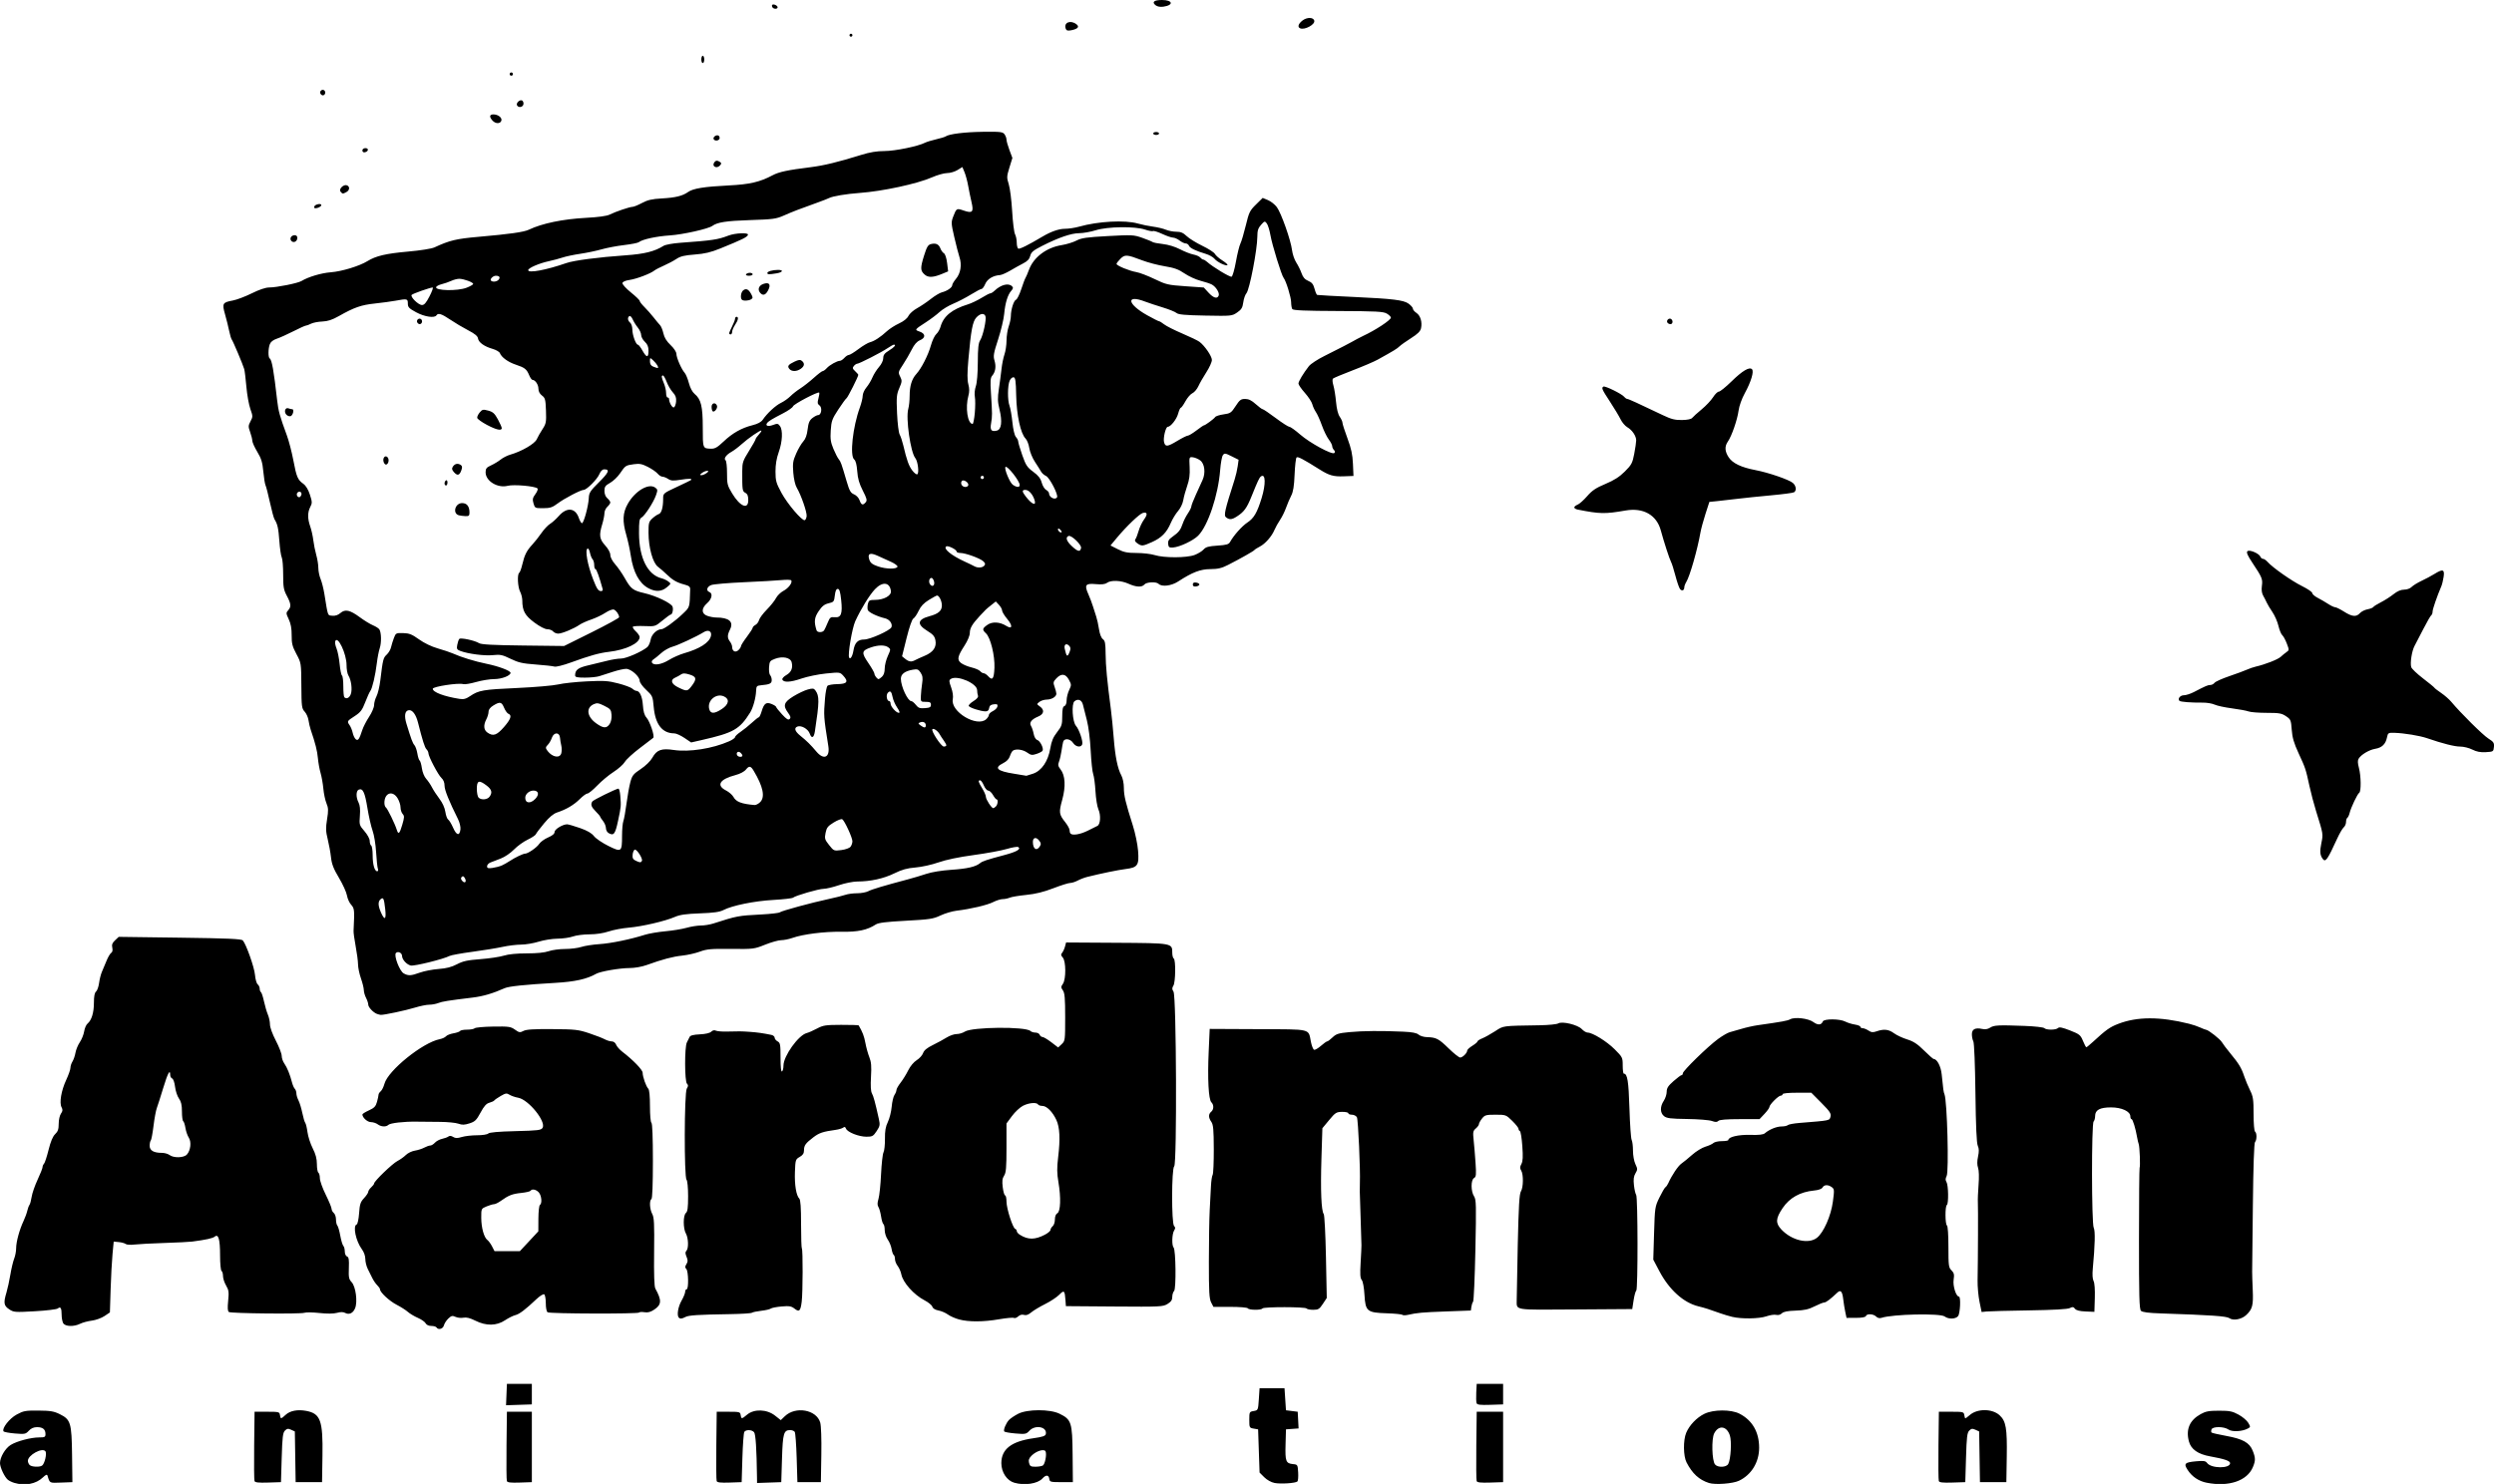 <?xml version="1.0" encoding="UTF-8" standalone="no"?>
<!-- Created with Inkscape (http://www.inkscape.org/) -->

<svg
   xmlns:dc="http://purl.org/dc/elements/1.1/"
   xmlns:cc="http://creativecommons.org/ns#"
   xmlns:rdf="http://www.w3.org/1999/02/22-rdf-syntax-ns#"
   xmlns:svg="http://www.w3.org/2000/svg"
   xmlns="http://www.w3.org/2000/svg"
   xmlns:sodipodi="http://sodipodi.sourceforge.net/DTD/sodipodi-0.dtd"
   xmlns:inkscape="http://www.inkscape.org/namespaces/inkscape"
   width="1000.137"
   height="595.242"
   viewBox="0 0 937.628 558.039"
   id="svg2"
   version="1.1">
  <defs
     id="defs4" />
  <sodipodi:namedview
     id="base"
     pagecolor="#ffffff"
     bordercolor="#666666"
     borderopacity="1.0"
     inkscape:pageopacity="0.0"
     inkscape:pageshadow="2"
     inkscape:zoom="4.64"
     inkscape:cx="882.21983"
     inkscape:cy="584.15948"
     inkscape:document-units="px"
     inkscape:current-layer="layer1"
     showgrid="false"
     fit-margin-top="0"
     fit-margin-left="0"
     fit-margin-right="0"
     fit-margin-bottom="0"
     inkscape:window-width="1920"
     inkscape:window-height="1017"
     inkscape:window-x="-8"
     inkscape:window-y="-8"
     inkscape:window-maximized="1"
     inkscape:pagecheckerboard="0"
     units="px"
     width="1000.137px" />
  <g
     inkscape:label="Layer 1"
     inkscape:groupmode="layer"
     id="layer1"
     transform="translate(547.679,214.781)">
    <path
       style="fill:#000000;stroke-width:0.441"
       d="m -542.336,342.865 c -0.854,-0.256 -1.927,-0.777 -2.385,-1.157 -1.249,-1.036 -2.958,-4.666 -2.958,-6.281 0,-2.201 1.977,-5.56 4.014,-6.819 2.316,-1.432 7.621,-2.834 10.719,-2.834 2.101,0 2.366,-0.142 2.366,-1.269 0,-1.768 -1.009,-2.592 -3.17,-2.592 -1.252,0 -2.251,0.436 -3.102,1.355 -1.177,1.27 -1.505,1.334 -5.232,1.022 -2.187,-0.183 -4.107,-0.546 -4.268,-0.806 -0.692,-1.119 2.214,-4.831 4.946,-6.318 2.552,-1.389 3.31,-1.527 8.193,-1.487 4.489,0.037 5.815,0.26 8.006,1.346 4.105,2.036 4.468,3.244 4.618,15.368 l 0.127,10.204 -4.239,0.161 c -4.476,0.17 -4.231,0.295 -5.119,-2.593 -0.179,-0.583 -0.615,-0.419 -1.74,0.654 -2.599,2.479 -6.721,3.261 -10.775,2.044 z m 10.454,-6.48 c 0.996,-0.643 1.92,-4.626 1.257,-5.424 -1.22,-1.47 -6.574,1.483 -6.574,3.626 0,0.493 0.298,1.195 0.662,1.559 0.728,0.728 3.663,0.879 4.655,0.24 z m 365.508,6.429 c -2.773,-0.802 -4.846,-3.943 -4.846,-7.343 0,-5.286 3.736,-8.196 12.047,-9.384 3.529,-0.504 4.536,-0.85 4.682,-1.607 0.52,-2.7 -3.98,-3.583 -6.178,-1.211 -1.177,1.27 -1.505,1.334 -5.232,1.022 -2.187,-0.183 -4.094,-0.524 -4.238,-0.757 -0.378,-0.612 0.671,-3.131 1.806,-4.336 0.535,-0.568 2.074,-1.603 3.418,-2.3 3.434,-1.78 11.938,-1.801 15.549,-0.039 4.486,2.189 4.825,3.237 4.937,15.26 l 0.098,10.48 h -4.344 c -4.085,0 -4.354,-0.074 -4.52,-1.241 -0.218,-1.535 -1.265,-1.593 -2.579,-0.141 -1.8,1.989 -6.695,2.727 -10.601,1.597 z m 10.755,-6.474 c 0.813,-0.516 1.512,-4.048 1.043,-5.271 -0.434,-1.131 -3.474,-0.237 -5.256,1.544 -1.007,1.007 -1.243,1.678 -0.971,2.762 0.307,1.223 0.659,1.43 2.417,1.423 1.132,-0.006 2.377,-0.211 2.767,-0.458 z m 87.083,6.561 c -1.237,-0.245 -2.841,-1.144 -3.861,-2.164 l -1.744,-1.744 -0.276,-8.122 -0.276,-8.122 -1.655,-0.285 c -1.603,-0.276 -1.655,-0.38 -1.655,-3.308 0,-2.928 0.052,-3.032 1.655,-3.307 1.635,-0.281 1.658,-0.334 1.931,-4.418 l 0.276,-4.134 h 4.688 4.688 l 0.276,4.137 0.276,4.137 2.206,0.276 2.206,0.276 0.164,3.139 0.164,3.139 -2.371,0.171 -2.371,0.171 -0.158,5.711 c -0.175,6.331 0.118,7.095 2.819,7.357 1.706,0.165 1.756,0.248 1.921,3.144 0.093,1.636 -0.031,3.159 -0.276,3.385 -0.712,0.656 -6.318,1.021 -8.629,0.562 z m 163.326,0.009 c -3.702,-1.195 -6.228,-3.519 -8.41,-7.739 -1.224,-2.368 -1.295,-8.334 -0.132,-11.118 1.199,-2.869 3.969,-5.761 6.86,-7.16 3.418,-1.654 10.01,-1.674 13.182,-0.04 4.828,2.487 7.383,6.92 7.383,12.808 0,5.453 -2.896,10.191 -7.592,12.419 -2.315,1.099 -8.95,1.587 -11.292,0.83 z m 7.273,-7.153 c 0.96,-1.793 1.339,-8.507 0.607,-10.727 -1.186,-3.594 -4.224,-3.993 -5.889,-0.774 -1.069,2.067 -0.849,10.283 0.312,11.683 1.036,1.248 4.268,1.129 4.97,-0.183 z m 179.901,7.072 c -3.003,-0.59 -5.517,-2.267 -7.164,-4.78 -1.593,-2.43 -1.132,-2.904 3.204,-3.297 2.815,-0.255 3.512,-0.145 4.093,0.649 1.531,2.094 8.638,2.145 8.638,0.062 0,-0.87 -2.11,-1.588 -7.554,-2.569 -4.521,-0.815 -7.133,-2.654 -7.92,-5.574 -1.226,-4.553 0.228,-7.968 4.378,-10.287 1.921,-1.073 3.117,-1.296 6.946,-1.296 3.965,0 5.01,0.21 7.322,1.468 1.483,0.807 3.121,2.185 3.638,3.061 0.903,1.529 0.897,1.617 -0.155,2.18 -2.124,1.136 -5.905,1.325 -7.278,0.364 -1.675,-1.173 -5.914,-1.203 -6.358,-0.044 -0.18,0.468 -0.181,0.997 -0.005,1.174 0.178,0.178 2.66,0.748 5.515,1.268 6.257,1.138 8.752,2.529 9.962,5.554 1.092,2.728 1.103,3.73 0.07,6.202 -2.154,5.156 -9.055,7.491 -17.334,5.865 z m -733.962,-0.634 c -0.153,-0.398 -0.211,-6.427 -0.129,-13.398 l 0.149,-12.675 h 4.688 c 4.442,0 4.698,0.065 4.865,1.241 0.22,1.552 0.37,1.546 2.122,-0.078 1.682,-1.56 4.517,-2.098 7.784,-1.478 5.333,1.013 6.276,3.633 6.069,16.862 l -0.155,9.929 h -4.964 -4.964 l -0.151,-9.533 -0.151,-9.533 -1.386,-0.632 c -1.141,-0.52 -1.553,-0.465 -2.331,0.311 -0.792,0.79 -0.99,2.436 -1.221,10.164 l -0.276,9.221 -4.835,0.16 c -3.596,0.119 -4.906,-0.026 -5.113,-0.564 z m 94.873,0 c -0.153,-0.398 -0.211,-6.427 -0.129,-13.398 l 0.149,-12.674 h 4.688 4.688 v 13.238 13.238 l -4.559,0.16 c -3.372,0.119 -4.632,-0.028 -4.837,-0.564 z m 78.877,0 c -0.153,-0.398 -0.211,-6.427 -0.129,-13.398 l 0.149,-12.674 h 4.413 c 4.156,0 4.423,0.072 4.589,1.241 0.222,1.561 0.399,1.551 2.406,-0.138 2.672,-2.248 7.459,-2.076 10.561,0.381 l 2.112,1.672 1.55,-1.485 c 4.02,-3.851 11.871,-2.451 13.273,2.366 0.356,1.223 0.525,6.087 0.424,12.234 l -0.167,10.204 h -4.413 -4.413 l -0.276,-9.101 c -0.152,-5.006 -0.477,-9.411 -0.722,-9.791 -0.245,-0.379 -1.022,-0.689 -1.725,-0.689 -2.424,0 -2.774,1.222 -3.069,10.7 l -0.276,8.881 -4.551,0.16 -4.551,0.16 -0.031,-2.367 c -0.135,-10.461 -0.496,-16.014 -1.089,-16.727 -0.82,-0.988 -3.065,-1.061 -3.675,-0.119 -0.245,0.379 -0.57,4.785 -0.722,9.791 l -0.276,9.101 -4.559,0.16 c -3.372,0.119 -4.632,-0.028 -4.837,-0.564 z m 285.722,0 c -0.153,-0.398 -0.211,-6.427 -0.129,-13.398 l 0.149,-12.675 h 4.964 4.964 v 13.238 13.238 l -4.835,0.16 c -3.596,0.119 -4.906,-0.026 -5.113,-0.564 z m 173.75,0 c -0.153,-0.398 -0.211,-6.427 -0.129,-13.398 l 0.149,-12.675 h 4.688 c 4.442,0 4.698,0.065 4.865,1.241 0.097,0.683 0.281,1.241 0.409,1.241 0.128,0 0.873,-0.558 1.655,-1.241 2.862,-2.499 8.513,-2.441 11.251,0.117 2.372,2.216 2.825,4.869 2.656,15.573 l -0.151,9.545 h -4.964 -4.964 l -0.151,-9.533 -0.151,-9.533 -1.386,-0.632 c -1.141,-0.52 -1.553,-0.465 -2.331,0.311 -0.792,0.79 -0.99,2.436 -1.221,10.164 l -0.276,9.221 -4.835,0.16 c -3.596,0.119 -4.906,-0.026 -5.113,-0.564 z m -538.492,-32.531 0.163,-4.021 h 4.688 4.688 v 3.861 3.861 l -4.851,0.16 -4.851,0.16 z M 7.455,312.91 C 7.292,312.485 7.234,310.676 7.326,308.89 l 0.168,-3.248 h 4.964 4.964 v 3.861 3.861 l -4.835,0.16 c -3.748,0.124 -4.902,-0.015 -5.132,-0.613 z M -383.581,284.406 c -0.188,-0.303 -1.062,-0.552 -1.944,-0.552 -0.986,0 -1.81,-0.387 -2.14,-1.004 -0.296,-0.552 -1.607,-1.466 -2.915,-2.031 -1.308,-0.565 -2.998,-1.576 -3.757,-2.247 -0.758,-0.671 -2.677,-1.89 -4.263,-2.709 -2.715,-1.401 -6.217,-4.666 -6.217,-5.796 0,-0.281 -0.458,-0.955 -1.017,-1.498 -0.559,-0.543 -1.385,-1.731 -1.835,-2.642 -0.45,-0.91 -1.233,-2.482 -1.741,-3.492 -0.508,-1.011 -0.923,-2.703 -0.923,-3.76 0,-1.158 -0.518,-2.621 -1.303,-3.679 -2.271,-3.06 -3.468,-8.807 -1.941,-9.316 0.341,-0.114 0.745,-1.992 0.903,-4.206 0.245,-3.428 0.512,-4.242 1.865,-5.69 0.868,-0.93 1.579,-1.998 1.579,-2.374 0,-0.376 0.496,-1.133 1.103,-1.682 0.607,-0.549 1.103,-1.206 1.103,-1.46 0,-0.85 6.872,-7.468 8.769,-8.444 1.031,-0.531 2.458,-1.549 3.172,-2.262 0.714,-0.714 2.229,-1.448 3.366,-1.632 1.138,-0.184 2.727,-0.691 3.532,-1.128 0.805,-0.437 1.822,-0.794 2.259,-0.794 0.437,0 1.231,-0.482 1.765,-1.072 0.534,-0.59 1.751,-1.239 2.706,-1.443 0.955,-0.204 2.026,-0.605 2.382,-0.89 0.414,-0.333 1.041,-0.273 1.744,0.166 0.859,0.537 1.571,0.543 3.279,0.032 1.2,-0.359 3.779,-0.654 5.73,-0.654 2.012,0 3.834,-0.285 4.207,-0.658 0.439,-0.439 3.843,-0.737 10.224,-0.895 8.484,-0.21 9.637,-0.35 10.19,-1.236 1.444,-2.313 -5.297,-10.643 -9.161,-11.32 -1.121,-0.196 -2.585,-0.7 -3.254,-1.119 -1.073,-0.672 -1.461,-0.62 -3.31,0.451 -1.151,0.667 -2.239,1.42 -2.416,1.674 -0.178,0.254 -1.016,0.647 -1.864,0.874 -1.14,0.305 -2.003,1.27 -3.31,3.7 -1.534,2.851 -2.085,3.39 -4.152,4.057 -1.895,0.611 -2.753,0.635 -4.187,0.117 -0.992,-0.359 -4.117,-0.664 -6.946,-0.679 -2.829,-0.015 -6.756,-0.053 -8.728,-0.084 -4.83,-0.076 -9.958,0.513 -10.67,1.226 -0.829,0.829 -2.727,0.72 -3.979,-0.228 -0.589,-0.445 -1.739,-0.818 -2.556,-0.827 -1.337,-0.016 -3.203,-1.696 -3.203,-2.884 0,-0.228 1.106,-0.919 2.457,-1.534 2.009,-0.915 2.561,-1.496 3.031,-3.185 0.316,-1.136 0.575,-2.346 0.577,-2.688 0,-0.342 0.374,-0.929 0.827,-1.305 0.453,-0.376 1.084,-1.65 1.402,-2.83 1.342,-4.985 14.382,-15.508 20.766,-16.758 0.965,-0.189 2.034,-0.68 2.376,-1.092 0.342,-0.412 1.599,-0.914 2.793,-1.116 1.194,-0.202 2.312,-0.594 2.483,-0.871 0.171,-0.277 1.364,-0.504 2.651,-0.504 1.287,0 2.579,-0.24 2.872,-0.533 0.293,-0.293 3.421,-0.575 6.952,-0.627 5.866,-0.086 6.57,0.013 8.172,1.154 1.577,1.123 1.896,1.172 3.184,0.489 1.071,-0.568 3.805,-0.741 10.849,-0.688 8.632,0.065 9.786,0.194 13.831,1.544 2.427,0.81 5.072,1.833 5.877,2.274 0.805,0.44 1.99,0.8 2.634,0.8 0.7,0 1.367,0.498 1.66,1.241 0.27,0.683 1.301,1.862 2.292,2.62 4.105,3.142 7.67,6.829 7.678,7.94 0.011,1.529 1.291,5.163 2.105,5.978 0.411,0.411 0.644,2.787 0.644,6.569 0,3.355 0.239,6.072 0.552,6.266 0.344,0.213 0.552,5.603 0.552,14.341 0,8.739 -0.207,14.128 -0.552,14.341 -0.837,0.517 -0.66,3.811 0.301,5.591 0.712,1.319 0.828,3.674 0.706,14.266 -0.098,8.488 0.055,13.052 0.462,13.79 2.444,4.426 2.369,6.038 -0.365,7.886 -1.405,0.95 -2.416,1.228 -3.713,1.021 -0.98,-0.156 -1.895,-0.102 -2.032,0.12 -0.342,0.554 -33.521,0.461 -34.382,-0.096 -0.411,-0.266 -0.689,-1.646 -0.689,-3.415 0,-1.633 -0.271,-3.136 -0.603,-3.341 -0.332,-0.205 -1.635,0.603 -2.896,1.795 -4.201,3.971 -6.436,5.664 -7.957,6.029 -0.829,0.199 -2.574,1.071 -3.879,1.939 -3.193,2.124 -7.107,2.173 -11.154,0.141 -1.989,-0.999 -3.348,-1.339 -4.461,-1.116 -0.881,0.176 -2.223,0.037 -2.982,-0.309 -1.181,-0.538 -1.574,-0.449 -2.708,0.617 -0.73,0.686 -1.477,1.843 -1.66,2.573 -0.34,1.355 -2.129,1.851 -2.794,0.775 z m 34.822,-32.406 3.467,-3.723 0.023,-4.794 c 0.013,-2.637 0.271,-4.947 0.575,-5.135 0.885,-0.547 0.636,-3.474 -0.398,-4.682 -0.976,-1.14 -2.62,-1.474 -3.137,-0.638 -0.16,0.259 -1.744,0.623 -3.518,0.809 -3.342,0.349 -4.71,0.885 -7.656,2.995 -0.953,0.683 -2.098,1.241 -2.545,1.241 -0.447,0 -1.712,0.376 -2.811,0.835 -1.995,0.834 -1.998,0.84 -1.99,4.275 0.009,3.725 1.036,7.42 2.324,8.364 0.444,0.325 1.225,1.398 1.734,2.384 l 0.926,1.793 h 4.769 4.769 l 3.468,-3.723 z m -175.181,30.787 c -0.314,-0.587 -0.571,-2.035 -0.571,-3.218 0,-2.468 -0.42,-3.131 -1.444,-2.28 -0.395,0.328 -4.265,0.796 -8.6,1.041 -7.529,0.425 -7.962,0.392 -9.671,-0.739 -2.027,-1.341 -2.198,-2.399 -1.019,-6.32 0.427,-1.422 1.086,-4.447 1.463,-6.723 0.377,-2.275 1.021,-4.974 1.429,-5.997 0.409,-1.023 0.743,-2.794 0.743,-3.936 0,-2.373 1.25,-6.968 2.774,-10.2 0.572,-1.214 1.209,-2.951 1.416,-3.861 0.206,-0.91 0.578,-1.915 0.826,-2.234 0.248,-0.318 0.617,-1.684 0.82,-3.034 0.203,-1.35 1.207,-4.247 2.231,-6.438 1.024,-2.191 1.862,-4.313 1.862,-4.716 0,-0.403 0.247,-0.98 0.55,-1.283 0.302,-0.302 1.072,-2.648 1.71,-5.213 0.785,-3.154 1.589,-5.072 2.484,-5.926 1.033,-0.986 1.324,-1.837 1.324,-3.876 0,-1.463 0.375,-3.148 0.852,-3.829 0.668,-0.953 0.718,-1.467 0.231,-2.377 -0.905,-1.691 -0.133,-6.254 1.738,-10.281 0.875,-1.883 1.592,-3.94 1.592,-4.57 0,-0.63 0.344,-1.695 0.765,-2.367 0.421,-0.672 0.93,-2.16 1.131,-3.307 0.201,-1.147 0.94,-2.931 1.641,-3.964 0.701,-1.033 1.431,-2.855 1.622,-4.048 0.191,-1.193 0.76,-2.512 1.265,-2.931 1.529,-1.268 2.402,-4.12 2.402,-7.847 0,-2.417 0.253,-3.746 0.8,-4.2 0.44,-0.365 0.955,-1.823 1.144,-3.239 0.189,-1.416 0.675,-3.32 1.079,-4.23 0.405,-0.91 1.186,-2.772 1.736,-4.137 0.55,-1.365 1.333,-2.689 1.739,-2.942 0.473,-0.295 0.621,-0.997 0.411,-1.955 -0.251,-1.143 -0.005,-1.798 1.046,-2.785 l 1.374,-1.291 22.99,0.306 c 18.108,0.241 23.131,0.462 23.656,1.039 1.262,1.389 4.345,10.116 4.589,12.994 0.135,1.586 0.587,3.168 1.005,3.515 0.418,0.347 0.76,1.082 0.76,1.634 0,0.552 0.206,1.13 0.457,1.286 0.252,0.155 0.77,1.721 1.151,3.48 0.382,1.758 1.045,4.012 1.473,5.009 0.429,0.996 0.779,2.649 0.779,3.672 0,1.097 0.906,3.601 2.206,6.1 1.214,2.331 2.206,4.905 2.206,5.72 0,0.815 0.434,2.095 0.965,2.845 1.056,1.492 2.157,4.191 2.89,7.085 0.259,1.023 0.739,2.128 1.066,2.455 0.327,0.327 0.596,1.103 0.598,1.725 0,0.622 0.355,1.804 0.784,2.627 0.429,0.823 1.075,2.933 1.435,4.688 0.36,1.756 0.86,3.447 1.111,3.758 0.251,0.311 0.633,1.901 0.85,3.533 0.217,1.632 1.098,4.356 1.959,6.054 1.117,2.201 1.567,3.907 1.572,5.949 0.004,1.575 0.255,3.017 0.559,3.204 0.303,0.188 0.556,1.133 0.561,2.101 0.005,0.968 0.994,3.746 2.197,6.173 1.203,2.427 2.192,4.817 2.197,5.31 0.005,0.494 0.382,1.207 0.837,1.584 0.455,0.378 0.827,1.475 0.827,2.439 0,0.964 0.228,1.988 0.507,2.277 0.279,0.288 0.776,2.002 1.105,3.808 0.329,1.806 0.846,3.531 1.148,3.834 0.302,0.302 0.55,1.252 0.55,2.111 0,0.89 0.361,1.7 0.84,1.884 0.667,0.256 0.809,1.154 0.689,4.349 -0.131,3.496 0.008,4.196 1.051,5.314 1.541,1.651 2.296,7.386 1.292,9.81 -0.777,1.875 -2.247,2.551 -3.773,1.735 -0.701,-0.375 -1.702,-0.378 -3.042,-0.008 -1.275,0.352 -3.647,0.373 -6.56,0.058 -2.51,-0.272 -5.065,-0.31 -5.677,-0.084 -1.415,0.52 -27.512,0.252 -28.391,-0.291 -0.466,-0.288 -0.545,-1.503 -0.275,-4.201 0.33,-3.288 0.226,-4.058 -0.778,-5.76 -0.637,-1.08 -1.159,-2.68 -1.159,-3.555 0,-0.875 -0.248,-1.744 -0.552,-1.932 -0.308,-0.191 -0.552,-2.776 -0.552,-5.861 0,-6.052 -0.614,-8.195 -2.014,-7.033 -0.759,0.63 -3.216,1.169 -8.466,1.856 -1.062,0.139 -5.778,0.375 -10.48,0.524 -4.702,0.149 -9.751,0.415 -11.22,0.591 -1.469,0.176 -2.958,0.084 -3.31,-0.206 -0.351,-0.289 -1.508,-0.611 -2.57,-0.715 l -1.931,-0.189 -0.446,4.688 c -0.245,2.579 -0.567,8.572 -0.715,13.319 l -0.269,8.63 -2.043,1.372 c -1.123,0.755 -3.259,1.525 -4.745,1.713 -1.486,0.187 -3.448,0.713 -4.36,1.167 -2.42,1.207 -5.724,1.084 -6.432,-0.24 z m 46.528,-63.4 c 1.406,-1.554 1.756,-4.746 0.697,-6.362 -0.487,-0.743 -1.048,-2.367 -1.246,-3.608 -0.199,-1.242 -0.577,-2.391 -0.84,-2.554 -0.264,-0.163 -0.479,-1.794 -0.479,-3.626 0,-2.469 -0.291,-3.739 -1.127,-4.912 -0.62,-0.87 -1.277,-2.854 -1.462,-4.409 -0.19,-1.6 -0.658,-2.95 -1.079,-3.112 -0.41,-0.157 -0.745,-0.756 -0.745,-1.33 0,-2.415 -0.939,-0.664 -2.624,4.891 -0.988,3.258 -2.076,6.668 -2.417,7.578 -0.341,0.91 -0.898,3.932 -1.237,6.716 -0.339,2.784 -0.803,5.245 -1.03,5.47 -0.228,0.225 -0.414,1.118 -0.414,1.985 0,1.776 1.527,2.652 4.619,2.652 0.984,0 2.271,0.364 2.86,0.81 1.569,1.187 5.379,1.076 6.525,-0.19 z m 290.297,62.023 c -1.462,-0.393 -3.352,-1.227 -4.2,-1.854 -0.848,-0.627 -2.436,-1.307 -3.528,-1.512 -1.261,-0.237 -2.11,-0.759 -2.322,-1.429 -0.184,-0.581 -1.496,-1.656 -2.915,-2.389 -4.001,-2.066 -8.139,-6.69 -8.735,-9.76 -0.197,-1.016 -0.816,-2.44 -1.376,-3.163 -0.56,-0.723 -1.018,-1.888 -1.018,-2.587 0,-0.7 -0.215,-1.405 -0.477,-1.567 -0.262,-0.162 -0.62,-1.172 -0.794,-2.244 -0.174,-1.072 -0.828,-2.668 -1.453,-3.546 -0.633,-0.889 -1.137,-2.462 -1.137,-3.548 0,-1.073 -0.22,-2.086 -0.488,-2.252 -0.268,-0.166 -0.661,-1.458 -0.873,-2.872 -0.212,-1.414 -0.66,-3.009 -0.995,-3.546 -0.446,-0.714 -0.441,-1.542 0.02,-3.091 0.346,-1.163 0.779,-5.323 0.963,-9.244 0.184,-3.921 0.598,-7.623 0.922,-8.228 0.323,-0.604 0.567,-2.893 0.542,-5.086 -0.035,-2.976 0.243,-4.587 1.096,-6.352 0.628,-1.301 1.275,-3.871 1.436,-5.712 0.162,-1.841 0.63,-3.837 1.042,-4.435 0.411,-0.598 0.748,-1.431 0.748,-1.851 0,-0.42 0.705,-1.668 1.567,-2.773 0.862,-1.105 2.152,-3.199 2.867,-4.652 0.767,-1.559 2.07,-3.118 3.178,-3.803 1.033,-0.638 2.113,-1.835 2.401,-2.66 0.367,-1.053 1.457,-1.956 3.667,-3.036 1.729,-0.846 4.07,-2.121 5.202,-2.834 1.132,-0.713 2.816,-1.297 3.743,-1.297 0.927,0 2.313,-0.412 3.081,-0.915 2.709,-1.775 22.936,-1.963 24.67,-0.229 0.326,0.326 1.171,0.592 1.878,0.592 0.707,0 1.429,0.372 1.603,0.827 0.175,0.455 0.644,0.827 1.044,0.827 0.399,0 1.888,0.887 3.309,1.972 l 2.583,1.972 1.32,-1.24 c 1.287,-1.209 1.32,-1.467 1.32,-10.123 0,-7.146 -0.168,-9.122 -0.859,-10.108 -0.777,-1.11 -0.777,-1.342 0,-2.452 1.216,-1.737 1.186,-8.53 -0.045,-9.89 -0.717,-0.793 -0.766,-1.164 -0.238,-1.801 0.366,-0.441 0.851,-1.493 1.076,-2.336 l 0.41,-1.534 18.949,0.117 c 21.074,0.13 20.971,0.112 20.971,3.76 0,0.997 0.248,1.966 0.552,2.153 0.798,0.493 0.689,8.897 -0.133,10.212 -0.549,0.879 -0.54,1.327 0.049,2.269 1.079,1.727 1.326,64.766 0.258,65.653 -1.005,0.834 -1.051,21.433 -0.05,22.434 0.533,0.533 0.533,0.904 0,1.758 -0.788,1.262 -0.906,5.601 -0.173,6.365 0.83,0.864 0.995,15.518 0.185,16.329 -0.378,0.378 -0.688,1.386 -0.688,2.24 0,1.159 -0.455,1.831 -1.793,2.65 -1.707,1.045 -2.66,1.091 -19.995,0.957 l -18.202,-0.14 -0.157,-2.206 c -0.265,-3.723 -0.52,-3.948 -2.347,-2.08 -0.904,0.925 -3.292,2.501 -5.306,3.503 -2.014,1.002 -4.365,2.413 -5.224,3.135 -1.074,0.904 -1.922,1.2 -2.715,0.948 -0.734,-0.233 -1.527,-0.028 -2.182,0.565 -0.566,0.512 -1.291,0.769 -1.611,0.571 -0.32,-0.198 -2.818,0.026 -5.551,0.498 -5.924,1.022 -11.431,1.047 -15.073,0.069 z m 32.284,-31.88 c 1.15,-0.599 2.09,-1.406 2.09,-1.794 0,-0.387 0.372,-1.013 0.827,-1.391 0.455,-0.378 0.827,-1.513 0.827,-2.522 0,-1.149 0.348,-2.031 0.93,-2.356 1.208,-0.676 1.382,-5.912 0.389,-11.731 -0.561,-3.285 -0.581,-5.325 -0.094,-9.377 0.82,-6.824 0.611,-11.194 -0.668,-13.955 -1.413,-3.05 -3.629,-5.289 -5.235,-5.289 -0.728,0 -1.477,-0.248 -1.665,-0.552 -0.551,-0.892 -3.469,-0.634 -5.676,0.502 -1.126,0.58 -2.977,2.311 -4.115,3.847 l -2.068,2.793 v 9.135 c 0,7.481 -0.161,9.381 -0.891,10.495 -0.689,1.051 -0.805,2.049 -0.512,4.393 0.208,1.668 0.609,3.034 0.891,3.034 0.282,0 0.513,1.055 0.514,2.344 0.003,2.578 2.358,9.934 3.279,10.241 0.319,0.106 0.58,0.485 0.58,0.842 0,0.357 0.551,0.993 1.224,1.413 3.033,1.894 5.639,1.874 9.372,-0.072 z m 445.291,31.396 c -1.08,-0.756 -6.912,-1.161 -25.613,-1.778 -4.846,-0.16 -7.083,-0.45 -7.621,-0.988 -0.626,-0.626 -0.759,-5.421 -0.749,-27.057 0.007,-14.462 0.113,-26.476 0.236,-26.696 0.314,-0.561 0.035,-7.946 -0.338,-8.95 -0.169,-0.455 -0.433,-1.572 -0.587,-2.482 -0.56,-3.308 -1.653,-6.895 -2.101,-6.895 -0.252,0 -0.459,-0.476 -0.459,-1.058 0,-1.848 -3.257,-3.355 -7.251,-3.355 -4.188,0 -5.987,0.971 -5.987,3.23 0,0.832 -0.256,1.769 -0.568,2.081 -0.825,0.825 -0.782,38.425 0.045,39.971 0.604,1.128 0.48,6.524 -0.353,15.329 -0.209,2.21 -0.099,3.959 0.294,4.694 0.379,0.708 0.563,3.232 0.466,6.376 l -0.16,5.205 -3.31,-0.14 c -2.273,-0.096 -3.524,-0.419 -3.993,-1.032 -0.559,-0.73 -0.91,-0.775 -1.931,-0.246 -0.821,0.425 -6.054,0.722 -15.313,0.867 -7.736,0.121 -14.918,0.308 -15.959,0.416 l -1.894,0.195 -0.793,-3.861 c -0.436,-2.124 -0.76,-5.723 -0.72,-7.998 0.157,-8.914 0.223,-27.405 0.105,-29.234 -0.069,-1.062 0.048,-4.085 0.258,-6.719 0.232,-2.901 0.16,-5.429 -0.184,-6.413 -0.385,-1.103 -0.387,-2.464 -0.008,-4.24 0.405,-1.901 0.379,-3.009 -0.098,-4.054 -0.448,-0.983 -0.729,-7.26 -0.886,-19.828 -0.135,-10.721 -0.461,-18.819 -0.782,-19.42 -0.303,-0.567 -0.551,-1.774 -0.551,-2.684 0,-1.917 1.277,-2.572 3.896,-1.996 1.103,0.242 2.103,0.079 2.962,-0.484 1.445,-0.947 3.044,-1.029 12.942,-0.663 3.761,0.139 7.099,0.514 7.419,0.834 0.77,0.771 4.389,0.745 5.17,-0.037 0.456,-0.456 1.635,-0.219 4.501,0.906 3.572,1.401 3.962,1.716 4.871,3.925 0.543,1.321 1.113,2.403 1.266,2.404 0.153,0 1.29,-0.929 2.525,-2.066 4.86,-4.475 6.297,-5.5 9.409,-6.712 7.137,-2.78 15.678,-2.802 26.674,-0.071 1.365,0.339 3.264,0.98 4.22,1.425 0.956,0.444 1.949,0.825 2.206,0.845 0.875,0.069 5.319,3.559 5.929,4.657 0.334,0.601 1.735,2.459 3.113,4.129 3.293,3.99 4.21,5.498 5.271,8.671 0.485,1.452 1.478,3.839 2.206,5.305 1.163,2.342 1.324,3.426 1.324,8.931 0,3.582 0.236,6.411 0.552,6.606 0.719,0.445 0.712,3.204 -0.01,3.926 -0.355,0.355 -0.652,9.156 -0.808,23.966 -0.136,12.873 -0.257,24.025 -0.271,24.784 -0.013,0.758 0.086,3.842 0.221,6.853 0.263,5.867 -0.113,7.278 -2.527,9.512 -1.702,1.574 -4.811,2.129 -6.258,1.116 z m -582.936,-0.198 c -0.808,-0.808 -0.292,-4.065 1.005,-6.333 0.755,-1.32 1.375,-2.835 1.379,-3.366 0.004,-0.531 0.255,-0.965 0.558,-0.965 0.802,0 0.691,-6.811 -0.124,-7.626 -0.533,-0.533 -0.524,-0.918 0.042,-1.825 0.574,-0.918 0.583,-1.476 0.044,-2.775 -0.505,-1.22 -0.516,-1.783 -0.042,-2.257 0.875,-0.875 0.756,-4.813 -0.196,-6.478 -1.072,-1.875 -1.072,-6.833 0,-7.722 0.636,-0.528 0.827,-1.983 0.827,-6.3 0,-3.21 -0.25,-5.864 -0.583,-6.197 -0.943,-0.943 -0.864,-32.748 0.085,-34.268 0.589,-0.943 0.604,-1.338 0.071,-1.871 -0.897,-0.897 -0.929,-13.77 -0.038,-15.493 0.351,-0.678 0.811,-1.606 1.023,-2.061 0.269,-0.577 1.431,-0.878 3.843,-0.993 2.153,-0.103 3.771,-0.479 4.289,-0.997 0.519,-0.519 1.167,-0.669 1.725,-0.399 0.492,0.238 2.321,0.395 4.066,0.35 4.887,-0.127 5.44,-0.121 8.688,0.104 2.812,0.195 5.04,0.509 8.136,1.149 0.683,0.141 1.241,0.615 1.241,1.054 0,0.439 0.496,1.063 1.103,1.388 0.991,0.53 1.103,1.155 1.103,6.119 0,3.546 0.198,5.407 0.552,5.188 0.303,-0.188 0.552,-1.186 0.552,-2.219 0,-3.567 5.633,-11.439 8.745,-12.22 0.714,-0.179 2.452,-0.942 3.861,-1.695 2.304,-1.231 3.219,-1.371 9.053,-1.388 3.57,-0.01 6.548,0.081 6.619,0.202 1.451,2.485 2.053,4.06 2.52,6.594 0.311,1.685 0.979,4.099 1.485,5.363 0.721,1.803 0.856,3.396 0.623,7.375 -0.197,3.369 -0.081,5.461 0.346,6.22 0.596,1.059 1.239,3.435 2.617,9.662 0.486,2.197 0.398,2.668 -0.848,4.551 -1.26,1.904 -1.617,2.1 -3.819,2.1 -2.868,0 -7.174,-1.704 -7.687,-3.042 -0.256,-0.667 -0.562,-0.782 -1.045,-0.392 -0.376,0.303 -1.676,0.69 -2.889,0.858 -4.716,0.655 -6.145,1.129 -8.274,2.746 -2.997,2.275 -3.585,3.084 -3.585,4.925 0,1.163 -0.423,1.818 -1.618,2.503 -1.564,0.897 -1.624,1.085 -1.793,5.628 -0.18,4.845 0.481,8.885 1.643,10.048 0.463,0.463 0.664,3.361 0.664,9.563 0,4.894 0.135,9.034 0.3,9.199 0.415,0.415 0.367,16.632 -0.06,20.017 -0.444,3.529 -0.925,3.994 -2.69,2.606 -1.204,-0.947 -1.961,-1.075 -4.866,-0.825 -1.892,0.163 -3.724,0.52 -4.071,0.793 -0.347,0.274 -1.96,0.647 -3.585,0.83 -1.625,0.183 -3.202,0.516 -3.506,0.739 -0.303,0.224 -4.027,0.46 -8.274,0.525 -11.908,0.183 -15.495,0.412 -16.723,1.069 -1.299,0.695 -1.969,0.759 -2.49,0.237 z m 395.948,-0.313 c -1.214,-0.298 -3.075,-0.852 -4.137,-1.231 -4.71,-1.683 -5.955,-2.079 -8.55,-2.721 -5.569,-1.379 -10.944,-6.237 -14.624,-13.217 l -2.286,-4.337 0.296,-9.914 c 0.29,-9.698 0.333,-9.991 2.017,-13.446 0.946,-1.943 1.965,-3.683 2.263,-3.867 0.298,-0.184 0.78,-0.87 1.07,-1.523 1.308,-2.949 3.706,-6.519 4.944,-7.364 0.746,-0.509 2.558,-1.992 4.028,-3.297 1.47,-1.305 3.704,-2.677 4.964,-3.049 1.26,-0.372 2.62,-0.995 3.021,-1.385 0.401,-0.39 1.828,-0.709 3.172,-0.709 1.343,0 2.443,-0.188 2.443,-0.417 0,-1.165 3.809,-2.059 8.237,-1.933 3.307,0.094 4.901,-0.086 5.516,-0.623 1.619,-1.414 4.391,-2.543 6.243,-2.543 1.016,0 2.083,-0.229 2.372,-0.509 0.288,-0.28 2.262,-0.648 4.385,-0.819 11.633,-0.935 11.283,-0.864 11.657,-2.356 0.295,-1.174 -0.224,-1.958 -3.434,-5.193 l -3.781,-3.81 h -5.393 c -3.227,0 -5.393,0.221 -5.393,0.552 0,0.303 -0.324,0.552 -0.719,0.552 -0.871,0 -4.245,3.387 -4.245,4.262 0,0.343 -0.836,1.51 -1.858,2.594 l -1.858,1.97 h -7.409 c -5.029,0 -7.622,0.213 -8.071,0.662 -0.508,0.508 -1.079,0.514 -2.455,0.023 -0.986,-0.352 -5.159,-0.684 -9.274,-0.739 -6.237,-0.084 -7.682,-0.263 -8.687,-1.077 -1.518,-1.229 -1.56,-3.564 -0.103,-5.764 0.603,-0.91 1.098,-2.44 1.1,-3.401 0.006,-1.383 0.535,-2.214 2.563,-3.999 1.408,-1.239 2.773,-2.253 3.034,-2.253 0.261,0 0.474,-0.315 0.474,-0.7 0,-0.932 9.411,-10.103 13.238,-12.901 1.669,-1.219 3.654,-2.368 4.413,-2.552 0.758,-0.184 2.744,-0.752 4.413,-1.262 1.669,-0.51 4.399,-1.122 6.067,-1.36 9.449,-1.351 11.159,-1.663 12.224,-2.233 1.778,-0.951 6.837,-0.34 8.723,1.054 1.661,1.228 3.015,1.143 3.538,-0.222 0.41,-1.068 6.351,-1.051 8.427,0.024 0.859,0.445 2.492,0.952 3.63,1.128 1.138,0.176 2.068,0.557 2.068,0.846 0,0.29 0.381,0.527 0.847,0.527 0.466,0 1.454,0.398 2.197,0.885 1.093,0.716 1.683,0.769 3.097,0.276 2.693,-0.939 4.509,-0.733 6.505,0.739 1.005,0.742 3.225,1.781 4.934,2.31 2.385,0.739 3.859,1.706 6.349,4.168 1.784,1.763 3.416,3.206 3.627,3.206 1.276,0 2.71,2.755 3.015,5.792 0.589,5.863 0.693,6.605 1.04,7.446 1.019,2.473 1.722,29.021 0.815,30.785 -0.478,0.93 -0.493,1.535 -0.055,2.237 0.734,1.175 0.842,8.21 0.133,8.649 -0.69,0.426 -0.653,7.268 0.042,7.697 0.325,0.201 0.552,3.499 0.552,8.031 0,7.075 0.092,7.782 1.158,8.847 0.958,0.958 1.097,1.565 0.804,3.517 -0.35,2.333 0.917,6.357 2.002,6.357 0.745,0 0.472,6.268 -0.318,7.309 -0.894,1.177 -3.596,1.26 -5.056,0.155 -1.666,-1.26 -19.543,-0.874 -23.741,0.513 -0.746,0.246 -1.469,0.073 -2.029,-0.487 -1.033,-1.033 -3.52,-1.156 -3.842,-0.19 -0.148,0.443 -1.455,0.683 -3.754,0.689 l -3.527,0.009 -0.47,-2.206 c -0.259,-1.213 -0.6,-3.323 -0.758,-4.688 -0.36,-3.102 -0.967,-3.805 -2.243,-2.596 -2.632,2.493 -4.236,3.699 -4.916,3.699 -0.412,0 -2.051,0.657 -3.643,1.46 -2.255,1.138 -3.833,1.492 -7.155,1.602 -3.019,0.1 -4.518,0.398 -5.142,1.022 -0.534,0.534 -1.366,0.759 -2.115,0.571 -0.679,-0.17 -2.336,0.074 -3.683,0.543 -2.73,0.95 -9.426,1.048 -12.929,0.188 z m 31.94,-29.714 c 2.505,-1.971 5.272,-8.244 5.984,-13.57 0.587,-4.384 0.558,-4.758 -0.412,-5.468 -1.39,-1.016 -2.87,-0.964 -3.478,0.124 -0.311,0.556 -1.501,0.982 -3.199,1.145 -5.211,0.501 -9.184,2.72 -11.796,6.592 -2.634,3.903 -2.738,5.649 -0.479,8.053 3.898,4.148 10.206,5.621 13.381,3.124 z m -155.907,28.972 c -0.222,-0.222 -2.818,-0.48 -5.768,-0.574 -7.489,-0.237 -8.072,-0.717 -8.438,-6.941 -0.163,-2.775 -0.583,-5.058 -1.03,-5.594 -0.583,-0.699 -0.676,-2.19 -0.411,-6.563 0.189,-3.112 0.328,-6.03 0.309,-6.485 -0.019,-0.455 -0.156,-4.923 -0.305,-9.929 -0.149,-5.006 -0.296,-9.598 -0.325,-10.204 -0.03,-0.607 -0.012,-2.096 0.039,-3.31 0.208,-4.943 -0.644,-23.786 -1.117,-24.684 -0.28,-0.531 -1.12,-0.965 -1.868,-0.965 -0.748,0 -1.36,-0.248 -1.36,-0.552 0,-0.303 -1.055,-0.537 -2.344,-0.52 -2.157,0.03 -2.547,0.277 -4.878,3.091 l -2.534,3.059 -0.358,11.489 c -0.37,11.894 -0.049,19.622 0.865,20.783 0.29,0.369 0.666,7.622 0.835,16.118 l 0.308,15.448 -1.47,2.222 c -1.302,1.968 -1.718,2.222 -3.636,2.222 -1.191,0 -2.302,-0.22 -2.469,-0.49 -0.404,-0.653 -16.208,-0.672 -16.611,-0.02 -0.425,0.688 -5.061,0.652 -5.49,-0.042 -0.195,-0.316 -3.035,-0.552 -6.637,-0.552 h -6.297 l -0.862,-1.666 c -0.714,-1.38 -0.86,-4.009 -0.854,-15.307 0.004,-7.502 0.146,-16.247 0.315,-19.432 0.169,-3.185 0.384,-7.304 0.478,-9.152 0.094,-1.848 0.376,-3.694 0.628,-4.101 0.252,-0.407 0.443,-4.769 0.426,-9.693 -0.026,-7.315 -0.194,-9.185 -0.923,-10.225 -1.114,-1.59 -1.136,-2.896 -0.064,-3.785 1.032,-0.857 1.068,-2.596 0.074,-3.59 -1.058,-1.058 -1.466,-8.761 -1.007,-19.025 l 0.382,-8.55 18.153,0.088 c 20.538,0.1 18.859,-0.307 19.91,4.831 0.305,1.492 0.84,2.808 1.189,2.925 0.349,0.116 1.497,-0.546 2.552,-1.472 1.055,-0.926 2.119,-1.683 2.366,-1.683 0.247,0 1.16,-0.683 2.03,-1.517 1.367,-1.311 2.231,-1.579 6.373,-1.974 5.036,-0.48 12.007,-0.538 20.122,-0.169 3.449,0.157 5.134,0.478 5.835,1.113 0.542,0.49 1.959,0.917 3.148,0.947 3.469,0.088 4.411,0.577 8.137,4.22 1.939,1.896 3.894,3.447 4.344,3.447 0.923,0 2.644,-1.704 2.644,-2.619 0,-0.331 0.869,-1.138 1.931,-1.794 1.062,-0.656 1.931,-1.391 1.931,-1.633 0,-0.242 0.807,-0.763 1.793,-1.158 0.986,-0.395 3.158,-1.601 4.826,-2.679 3.304,-2.135 2.385,-2.012 16.767,-2.246 3.306,-0.054 6.44,-0.366 6.964,-0.694 1.462,-0.913 7.342,0.501 8.877,2.135 0.677,0.721 1.659,1.31 2.182,1.31 1.847,0 7.196,3.303 10.178,6.285 2.935,2.935 3.02,3.106 3.02,6.09 0,1.688 0.189,3.07 0.419,3.07 1.349,0 1.803,2.804 2.115,13.089 0.182,5.997 0.555,11.322 0.829,11.833 0.274,0.511 0.498,2.336 0.498,4.054 0,1.768 0.397,3.962 0.915,5.053 0.847,1.785 0.848,2.042 0.017,3.45 -0.673,1.14 -0.815,2.269 -0.564,4.498 0.184,1.637 0.557,3.259 0.828,3.605 0.648,0.826 0.692,35.558 0.046,35.994 -0.273,0.184 -0.726,1.823 -1.007,3.643 l -0.511,3.31 -21.389,0.144 c -23.697,0.16 -21.995,0.436 -22.046,-3.58 -0.015,-1.144 0.163,-10.52 0.395,-20.835 0.324,-14.423 0.598,-19.036 1.184,-19.976 0.938,-1.503 1.001,-6.41 0.1,-7.853 -0.523,-0.837 -0.507,-1.354 0.078,-2.446 0.56,-1.047 0.645,-2.702 0.348,-6.791 -0.216,-2.974 -0.623,-5.49 -0.905,-5.591 -0.282,-0.101 -0.512,-0.484 -0.512,-0.85 0,-0.367 -1.064,-1.711 -2.365,-2.988 -2.333,-2.29 -2.419,-2.321 -6.303,-2.321 -3.597,0 -4.037,0.126 -5.081,1.453 -0.629,0.799 -1.143,1.737 -1.143,2.084 0,0.347 -0.529,1.083 -1.176,1.637 -1.05,0.899 -1.137,1.369 -0.812,4.397 0.2,1.865 0.52,5.717 0.712,8.56 0.301,4.473 0.225,5.238 -0.567,5.681 -1.223,0.684 -1.225,4.986 -0.006,6.85 0.822,1.254 0.872,3.226 0.513,20.241 -0.219,10.368 -0.605,19.104 -0.858,19.413 -0.253,0.309 -0.546,1.183 -0.651,1.941 l -0.191,1.379 -9.377,0.347 c -9.062,0.336 -10.786,0.491 -14.345,1.294 -0.912,0.206 -1.84,0.192 -2.062,-0.03 z M -405.921,166.528 c -1.423,-0.52 -3.31,-2.518 -3.31,-3.505 0,-0.519 -0.371,-1.655 -0.824,-2.524 -0.453,-0.869 -0.834,-2.2 -0.845,-2.959 -0.012,-0.758 -0.502,-2.744 -1.089,-4.413 -0.587,-1.669 -1.076,-4.027 -1.086,-5.24 -0.01,-1.214 -0.417,-4.316 -0.905,-6.895 -0.487,-2.579 -0.836,-5.185 -0.774,-5.792 0.061,-0.607 0.15,-2.759 0.197,-4.783 0.072,-3.085 -0.108,-3.887 -1.111,-4.964 -0.658,-0.707 -1.365,-2.277 -1.571,-3.491 -0.206,-1.213 -1.559,-4.192 -3.008,-6.619 -2.053,-3.441 -2.713,-5.142 -2.995,-7.722 -0.199,-1.82 -0.756,-4.893 -1.238,-6.829 -0.733,-2.943 -0.772,-4.166 -0.24,-7.466 0.539,-3.338 0.504,-4.264 -0.221,-5.999 -0.471,-1.128 -1,-3.602 -1.174,-5.496 -0.174,-1.894 -0.645,-4.561 -1.046,-5.926 -0.401,-1.365 -0.854,-3.879 -1.007,-5.586 -0.248,-2.778 -0.952,-5.561 -2.702,-10.686 -0.311,-0.91 -0.686,-2.524 -0.833,-3.585 -0.147,-1.062 -0.799,-2.509 -1.448,-3.216 -1.093,-1.191 -1.184,-1.913 -1.236,-9.782 -0.057,-8.493 -0.057,-8.498 -1.862,-11.883 -1.529,-2.869 -1.802,-3.945 -1.782,-7.041 0.016,-2.564 -0.311,-4.362 -1.096,-6.025 -1.032,-2.187 -1.05,-2.446 -0.23,-3.353 1.219,-1.346 1.12,-2.443 -0.49,-5.467 -1.202,-2.257 -1.379,-3.288 -1.379,-8.009 0,-2.98 -0.236,-5.86 -0.525,-6.4 -0.289,-0.54 -0.697,-3.316 -0.906,-6.169 -0.363,-4.943 -0.677,-6.348 -1.836,-8.221 -0.282,-0.455 -1.053,-3.31 -1.713,-6.343 -0.661,-3.034 -1.398,-5.906 -1.639,-6.384 -0.241,-0.477 -0.621,-2.816 -0.844,-5.197 -0.328,-3.504 -0.759,-4.916 -2.261,-7.406 -1.02,-1.692 -1.867,-3.573 -1.881,-4.18 -0.014,-0.607 -0.385,-2.096 -0.825,-3.31 -0.721,-1.988 -0.706,-2.384 0.152,-4.004 0.905,-1.71 0.902,-1.936 -0.061,-4.65 -0.557,-1.569 -1.227,-5.317 -1.489,-8.33 -0.262,-3.013 -0.629,-6.009 -0.816,-6.658 -0.497,-1.723 -4.182,-10.463 -4.685,-11.109 -0.236,-0.303 -0.681,-1.793 -0.988,-3.31 -0.308,-1.517 -1.002,-4.307 -1.544,-6.2 -1.161,-4.063 -0.936,-4.462 2.923,-5.17 1.467,-0.269 4.673,-1.482 7.123,-2.696 2.852,-1.413 5.213,-2.206 6.564,-2.206 2.808,0 10.762,-1.596 12.148,-2.438 2.572,-1.562 7.435,-3.008 11.032,-3.279 4.111,-0.31 10.758,-2.338 13.775,-4.203 3.165,-1.956 6.936,-2.842 15.24,-3.578 4.681,-0.415 8.839,-1.077 9.929,-1.579 5.739,-2.648 8.179,-3.235 16.491,-3.965 11.937,-1.049 17.106,-1.782 19.03,-2.699 4.97,-2.37 12.781,-3.986 21.512,-4.45 4.594,-0.244 7.765,-0.68 8.825,-1.212 2.202,-1.106 7.499,-2.904 8.605,-2.921 0.486,-0.007 2.099,-0.663 3.585,-1.457 2.115,-1.13 3.722,-1.5 7.391,-1.701 5.172,-0.285 7.843,-0.938 9.929,-2.427 1.86,-1.329 6.06,-2.007 15.22,-2.461 7.944,-0.393 11.741,-1.273 16.579,-3.844 2.358,-1.253 5.654,-1.951 14.258,-3.02 4.986,-0.62 10.358,-1.925 18.989,-4.615 3.267,-1.018 5.888,-1.452 8.825,-1.46 3.97,-0.011 12.626,-1.793 15.21,-3.133 0.606,-0.314 2.468,-0.885 4.136,-1.268 1.669,-0.383 3.282,-0.871 3.585,-1.085 1.321,-0.93 7.164,-1.657 14.013,-1.744 6.606,-0.084 7.473,0.014 8.136,0.921 0.408,0.558 0.742,1.454 0.742,1.992 0,0.537 0.5,2.314 1.111,3.947 l 1.111,2.97 -1.109,3.59 c -1.036,3.356 -1.053,3.766 -0.26,6.29 0.467,1.485 1.044,6.051 1.282,10.146 0.238,4.096 0.724,7.989 1.079,8.651 0.355,0.663 0.646,2.075 0.646,3.139 0,1.064 0.254,2.091 0.564,2.283 0.473,0.292 3.697,-1.307 9.089,-4.51 3.198,-1.9 6.191,-2.945 8.433,-2.945 1.376,0 3.764,-0.357 5.308,-0.793 7.241,-2.046 17.281,-2.582 22.15,-1.184 1.496,0.43 4.061,0.955 5.7,1.167 1.639,0.212 3.803,0.729 4.809,1.149 1.006,0.42 2.793,0.764 3.971,0.764 1.624,0 2.558,0.397 3.862,1.643 0.946,0.904 3.595,2.546 5.888,3.649 2.293,1.103 4.421,2.477 4.729,3.053 0.308,0.576 1.566,1.683 2.795,2.458 1.229,0.776 2.095,1.55 1.925,1.721 -0.516,0.516 -3.868,-1.096 -4.856,-2.336 -0.509,-0.638 -1.998,-1.478 -3.31,-1.867 -3.794,-1.124 -5.978,-2.188 -6.321,-3.081 -0.175,-0.456 -0.726,-0.834 -1.224,-0.84 -0.498,-0.007 -1.527,-0.498 -2.285,-1.091 -0.758,-0.593 -1.875,-1.087 -2.482,-1.096 -0.607,-0.01 -2.43,-0.636 -4.053,-1.391 -1.622,-0.755 -3.168,-1.238 -3.436,-1.072 -0.268,0.165 -1.618,-0.083 -2.999,-0.552 -3.812,-1.294 -14.084,-1.16 -18.559,0.243 -1.923,0.603 -4.718,1.099 -6.211,1.103 -2.999,0.008 -7.784,1.651 -13.983,4.801 -3.31,1.682 -4.084,2.333 -4.432,3.724 -0.3,1.202 -1.048,2.009 -2.608,2.812 -1.203,0.619 -3.413,1.849 -4.912,2.734 -1.499,0.884 -3.236,1.642 -3.861,1.684 -2.586,0.172 -4.763,1.486 -5.539,3.342 -0.43,1.029 -1.048,1.87 -1.375,1.87 -0.326,0 -2.139,0.954 -4.027,2.119 -1.889,1.166 -4.876,2.717 -6.64,3.447 -1.763,0.73 -4.071,2.13 -5.129,3.109 -1.058,0.98 -3.339,2.698 -5.068,3.819 -4.383,2.84 -4.395,2.859 -2.42,3.548 2.268,0.791 2.314,2.347 0.097,3.265 -1.132,0.469 -2.111,1.587 -3.076,3.514 -0.779,1.555 -2.26,4.102 -3.292,5.661 -1.799,2.717 -1.842,2.902 -1.053,4.486 0.755,1.513 0.728,1.876 -0.322,4.326 -1.023,2.386 -1.114,3.407 -0.844,9.462 0.169,3.801 0.603,7.324 0.987,8.008 0.377,0.672 0.977,2.462 1.335,3.979 1.348,5.715 2.082,7.774 3.391,9.51 0.742,0.983 1.598,1.633 1.902,1.445 0.749,-0.463 0.198,-4.937 -0.747,-6.071 -1.803,-2.164 -3.643,-15.066 -2.645,-18.547 0.28,-0.976 0.509,-3.166 0.509,-4.867 0,-3.707 0.809,-6.356 2.512,-8.222 1.919,-2.103 4.451,-7.07 5.482,-10.756 0.509,-1.82 1.419,-3.736 2.022,-4.257 0.603,-0.521 1.321,-1.762 1.596,-2.758 1.095,-3.961 4.271,-6.558 10.293,-8.418 1.278,-0.395 3.577,-1.489 5.11,-2.433 1.533,-0.943 3.032,-1.715 3.331,-1.715 0.299,0 0.999,-0.434 1.555,-0.965 2.399,-2.289 5.26,-3.022 6.593,-1.69 0.505,0.505 0.443,0.888 -0.272,1.678 -1.345,1.487 -2.304,4.607 -2.673,8.699 -0.178,1.972 -1.204,6.286 -2.281,9.587 -1.715,5.256 -1.884,6.251 -1.358,8.004 0.666,2.222 0.348,4.261 -0.887,5.69 -0.66,0.764 -0.745,2.018 -0.447,6.619 0.503,7.777 0.506,8.656 0.042,11.259 -0.456,2.556 0.106,3.267 2.173,2.748 1.738,-0.436 2.099,-3.377 0.984,-7.995 -0.707,-2.925 -0.744,-4.24 -0.221,-7.722 0.347,-2.308 0.793,-5.686 0.991,-7.506 0.198,-1.82 0.698,-4.272 1.11,-5.447 0.413,-1.176 0.761,-3.534 0.774,-5.24 0.013,-1.706 0.382,-4.095 0.819,-5.309 0.437,-1.213 0.8,-2.951 0.806,-3.861 0.017,-2.469 1.073,-5.813 1.941,-6.146 0.42,-0.161 1.307,-1.947 1.97,-3.969 0.663,-2.021 1.378,-3.924 1.589,-4.227 0.211,-0.303 0.802,-1.688 1.315,-3.076 1.735,-4.702 6.551,-8.341 12.249,-9.254 1.836,-0.294 4.354,-1.065 5.596,-1.712 1.897,-0.989 3.786,-1.26 11.812,-1.697 9.047,-0.492 9.731,-0.458 12.882,0.647 1.831,0.642 3.576,1.351 3.88,1.577 0.303,0.226 2.063,0.574 3.91,0.775 2.039,0.222 4.576,0.997 6.457,1.973 1.705,0.884 3.97,1.771 5.034,1.971 1.064,0.2 2.222,0.709 2.573,1.133 0.351,0.423 0.857,0.77 1.123,0.77 0.266,0 0.918,0.392 1.449,0.872 2.076,1.875 8.576,5.802 9.204,5.561 0.365,-0.14 1.097,-2.682 1.627,-5.648 0.53,-2.966 1.289,-6.032 1.687,-6.812 0.398,-0.78 1.309,-3.844 2.024,-6.808 1.194,-4.95 1.506,-5.592 3.825,-7.875 l 2.524,-2.486 2.001,0.836 c 1.101,0.46 2.597,1.646 3.325,2.635 1.644,2.233 5.245,12.428 5.701,16.14 0.186,1.517 0.905,3.627 1.597,4.689 0.692,1.062 1.589,2.882 1.994,4.045 0.528,1.516 1.237,2.324 2.507,2.854 1.372,0.573 1.907,1.246 2.376,2.988 0.333,1.236 0.782,2.27 0.998,2.296 1.036,0.127 6.658,0.438 13.906,0.77 14.421,0.66 18.54,1.161 20.39,2.478 0.92,0.655 1.674,1.518 1.674,1.918 0,0.4 0.599,1.119 1.331,1.599 1.499,0.982 2.235,3.449 1.724,5.777 -0.251,1.141 -1.255,2.137 -3.758,3.723 -1.879,1.191 -3.836,2.582 -4.35,3.091 -0.878,0.869 -2.099,1.613 -8.185,4.984 -1.365,0.756 -5.585,2.561 -9.377,4.012 -3.792,1.45 -7.123,2.844 -7.401,3.097 -0.306,0.278 -0.257,1.291 0.122,2.559 0.346,1.154 0.795,3.954 0.999,6.223 0.236,2.621 0.744,4.658 1.395,5.589 0.563,0.805 1.024,1.826 1.024,2.269 0,0.443 0.841,3.067 1.869,5.832 1.427,3.839 1.916,6.106 2.068,9.59 l 0.199,4.563 -3.742,0.137 c -3.772,0.138 -5.406,-0.328 -8.944,-2.551 -6.318,-3.97 -8.266,-4.985 -8.711,-4.541 -0.273,0.273 -0.606,3.174 -0.741,6.447 -0.179,4.353 -0.52,6.479 -1.269,7.918 -0.563,1.082 -1.439,3.135 -1.946,4.564 -0.507,1.429 -1.529,3.492 -2.271,4.586 -0.742,1.094 -1.681,2.779 -2.086,3.746 -1.023,2.44 -3.467,5.215 -5.52,6.267 -0.95,0.486 -1.851,1.061 -2.003,1.277 -0.305,0.434 -5.243,3.227 -9.929,5.616 -2.381,1.214 -3.806,1.551 -6.619,1.566 -3.782,0.02 -6.753,1.161 -12.135,4.658 -2.568,1.669 -6.148,2.096 -7.365,0.878 -0.869,-0.869 -4.536,-0.697 -5.321,0.25 -0.934,1.125 -3.106,1.021 -5.99,-0.288 -2.797,-1.269 -6.585,-1.422 -8.083,-0.326 -0.733,0.536 -1.998,0.679 -4.231,0.476 -3.869,-0.351 -4.336,0.293 -2.763,3.807 0.59,1.319 1.373,3.391 1.74,4.604 0.366,1.213 0.921,2.951 1.232,3.861 0.311,0.91 0.773,3.013 1.026,4.673 0.284,1.862 0.842,3.298 1.456,3.748 0.823,0.603 1.002,1.563 1.029,5.531 0.031,4.476 0.56,10.054 1.973,20.797 0.319,2.427 0.801,7.267 1.071,10.756 0.547,7.069 1.451,11.534 2.87,14.176 0.545,1.014 0.948,2.973 0.948,4.604 0,2.945 0.612,5.525 3.372,14.206 0.904,2.843 1.782,7.087 1.969,9.519 0.422,5.476 -0.135,6.293 -4.684,6.859 -2.835,0.353 -9.36,1.695 -14.448,2.972 -1.062,0.266 -2.675,0.885 -3.585,1.375 -0.91,0.49 -2.179,0.892 -2.821,0.894 -0.641,0 -3.496,0.901 -6.343,1.999 -3.619,1.395 -6.672,2.145 -10.142,2.494 -2.73,0.274 -5.534,0.741 -6.231,1.039 -0.697,0.297 -1.886,0.54 -2.642,0.54 -0.756,0 -2.355,0.5 -3.553,1.111 -2.242,1.144 -8.431,2.603 -13.774,3.248 -1.669,0.201 -4.399,1.013 -6.067,1.803 -2.729,1.293 -4.034,1.491 -13.004,1.974 -7.427,0.4 -10.311,0.758 -11.308,1.406 -3.242,2.106 -6.709,2.841 -12.921,2.74 -6.405,-0.105 -14.418,0.903 -18.425,2.316 -1.319,0.465 -3.217,0.846 -4.218,0.846 -1.001,0 -3.717,0.76 -6.036,1.689 -4.127,1.652 -4.401,1.686 -12.866,1.596 -7.474,-0.08 -9.062,0.059 -11.686,1.027 -1.67,0.616 -4.649,1.287 -6.619,1.493 -3.565,0.372 -7.341,1.372 -13.36,3.539 -1.85,0.666 -4.514,1.137 -6.433,1.137 -3.639,0 -10.987,1.264 -12.56,2.161 -3.499,1.994 -7.971,2.989 -15.357,3.415 -11.363,0.656 -17.475,1.294 -19.03,1.986 -4.429,1.973 -8.096,3.056 -11.934,3.523 -9.454,1.151 -11.568,1.489 -13.061,2.084 -0.854,0.341 -2.379,0.62 -3.389,0.62 -1.01,0 -3.427,0.491 -5.37,1.091 -3.407,1.052 -11.72,2.815 -12.854,2.726 -0.303,-0.024 -0.924,-0.18 -1.379,-0.346 z m 16.113,-15.552 c 1.604,-0.577 4.764,-1.187 7.022,-1.356 2.939,-0.22 4.898,-0.723 6.895,-1.773 2.264,-1.19 3.934,-1.554 8.857,-1.93 3.337,-0.255 7.286,-0.847 8.775,-1.315 1.735,-0.545 4.831,-0.851 8.618,-0.851 3.844,0 6.73,-0.289 8.255,-0.827 1.29,-0.455 4.043,-0.827 6.118,-0.827 2.075,0 4.836,-0.346 6.136,-0.769 1.3,-0.423 4.349,-0.899 6.776,-1.057 4.341,-0.283 11.678,-1.79 17.099,-3.512 1.517,-0.482 4.992,-1.077 7.722,-1.324 2.73,-0.246 6.322,-0.834 7.98,-1.306 1.659,-0.472 4.07,-0.858 5.359,-0.858 1.288,0 3.406,-0.342 4.706,-0.76 8.919,-2.87 9.292,-2.94 18.076,-3.401 3.485,-0.183 6.59,-0.544 6.901,-0.802 0.671,-0.557 11.882,-3.609 18.391,-5.007 2.53,-0.543 5.359,-1.253 6.288,-1.576 0.929,-0.324 2.916,-0.589 4.417,-0.589 1.501,0 3.387,-0.348 4.192,-0.773 1.346,-0.71 5.727,-2.02 14.978,-4.478 1.972,-0.524 5.075,-1.452 6.895,-2.062 1.956,-0.656 5.79,-1.275 9.377,-1.514 5.942,-0.396 9.1,-1.127 10.756,-2.491 0.914,-0.753 2.496,-1.279 9.234,-3.069 4.545,-1.208 6.312,-2.243 5.103,-2.991 -0.335,-0.207 -2.271,0.12 -4.302,0.728 -2.031,0.608 -7.625,1.637 -12.432,2.288 -5.583,0.755 -10.364,1.752 -13.238,2.76 -2.527,0.886 -6.311,1.724 -8.635,1.912 -3.138,0.253 -5.069,0.791 -7.998,2.226 -3.988,1.954 -8.931,3.04 -13.875,3.047 -1.568,0 -4.659,0.621 -6.895,1.379 -2.229,0.756 -4.846,1.377 -5.816,1.379 -1.807,0.004 -10.475,2.52 -11.481,3.332 -0.307,0.248 -3.658,0.629 -7.446,0.845 -7.131,0.408 -15.395,2.091 -18.729,3.815 -1.403,0.726 -3.654,1.04 -8.812,1.229 -5.232,0.192 -7.528,0.518 -9.384,1.329 -3.647,1.594 -12.383,3.628 -17.379,4.046 -2.416,0.202 -5.821,0.849 -7.567,1.437 -1.972,0.664 -4.697,1.073 -7.191,1.078 -2.209,0.004 -5.009,0.366 -6.223,0.803 -1.213,0.437 -3.82,0.809 -5.792,0.826 -1.972,0.017 -5.159,0.525 -7.082,1.127 -1.923,0.603 -4.902,1.1 -6.619,1.106 -1.717,0.006 -4.86,0.391 -6.984,0.858 -2.124,0.466 -7.228,1.298 -11.343,1.847 -4.115,0.549 -7.963,1.249 -8.55,1.555 -2.337,1.217 -13.36,3.932 -14.624,3.602 -1.574,-0.412 -3.223,-2.246 -3.249,-3.614 -0.022,-1.164 -1.515,-1.879 -2.295,-1.099 -0.882,0.882 1.368,6.811 2.91,7.666 1.762,0.977 2.701,0.933 6.102,-0.291 z m -13.049,-23.891 c -0.458,-4.051 -0.698,-4.562 -1.734,-3.702 -1.031,0.856 -0.982,2.435 0.155,5.014 1.391,3.153 2.025,2.627 1.579,-1.312 z m 29.981,-11.557 c -0.427,-0.799 -0.776,-0.957 -1.192,-0.542 -0.416,0.416 -0.382,0.835 0.114,1.432 0.979,1.18 1.816,0.489 1.078,-0.891 z m -32.732,-3.594 c -0.196,-0.511 -0.495,-3.303 -0.665,-6.205 -0.174,-2.968 -0.756,-6.52 -1.33,-8.119 -0.561,-1.563 -1.437,-5.41 -1.946,-8.55 -0.951,-5.865 -1.708,-7.486 -3.225,-6.904 -1.081,0.415 -1.131,2.889 -0.099,4.868 0.519,0.996 0.678,2.587 0.495,4.964 -0.261,3.387 -0.206,3.572 1.714,5.793 1.151,1.331 1.984,2.88 1.984,3.691 0,0.768 0.248,1.55 0.552,1.738 0.303,0.187 0.552,1.799 0.552,3.582 0,3.523 0.713,6.071 1.7,6.071 0.358,0 0.473,-0.395 0.268,-0.928 z m 46.571,-1.23 c 0.758,-0.339 2.124,-1.109 3.034,-1.712 1.966,-1.302 4.988,-2.749 5.742,-2.749 1.072,0 4.393,-2.295 5.28,-3.648 0.499,-0.762 2.009,-1.858 3.355,-2.435 1.635,-0.701 2.447,-1.387 2.447,-2.069 0,-1.019 3.048,-2.88 4.718,-2.88 0.45,0 2.612,0.627 4.804,1.392 2.765,0.966 4.381,1.899 5.279,3.045 0.711,0.909 3.148,2.57 5.414,3.69 4.956,2.45 5.138,2.315 5.15,-3.817 0.004,-2.331 0.228,-4.815 0.496,-5.52 0.268,-0.705 0.794,-3.637 1.168,-6.517 0.374,-2.88 1.026,-6.522 1.448,-8.093 0.684,-2.549 1.108,-3.085 3.924,-4.964 1.864,-1.244 3.648,-2.988 4.357,-4.259 1.656,-2.969 3.418,-3.606 8.052,-2.913 5.784,0.866 14.556,-0.507 20.775,-3.25 1.245,-0.549 2.265,-1.261 2.267,-1.582 0.002,-0.321 0.922,-1.204 2.045,-1.962 1.122,-0.758 3.044,-2.307 4.271,-3.441 1.227,-1.134 2.406,-2.065 2.622,-2.068 0.215,-0.004 0.69,-1.003 1.055,-2.22 0.906,-3.024 1.717,-3.612 3.793,-2.752 0.91,0.377 1.655,0.862 1.655,1.079 0,0.216 0.997,1.473 2.215,2.792 1.699,1.84 2.367,2.248 2.864,1.75 0.498,-0.498 0.367,-1.031 -0.56,-2.285 -2.036,-2.753 -1.637,-4.019 1.962,-6.233 1.744,-1.073 4.164,-2.224 5.378,-2.559 1.881,-0.518 2.307,-0.472 2.889,0.313 1.558,2.104 1.534,4.246 -0.179,15.465 -0.37,2.423 -1.242,2.785 -1.933,0.802 -0.61,-1.749 -3.167,-3.217 -4.629,-2.656 -1.372,0.526 -0.961,1.803 1.119,3.473 2.362,1.897 3.851,3.367 6.034,5.958 2.756,3.272 5.138,2.18 4.469,-2.048 -1.763,-11.132 -1.784,-11.437 -1.244,-18.016 0.185,-2.251 0.603,-4.361 0.931,-4.688 0.327,-0.327 2.01,-0.615 3.739,-0.64 3.645,-0.052 4.251,-0.915 2.207,-3.14 -1.258,-1.369 -1.316,-1.377 -6.509,-0.853 -2.882,0.291 -7.043,1.148 -9.247,1.906 -4.13,1.42 -6.771,1.545 -7.166,0.341 -0.124,-0.379 0.546,-1.124 1.49,-1.655 1.865,-1.05 2.549,-2.68 2.016,-4.803 -0.448,-1.783 -3.409,-2.401 -6.284,-1.311 -1.877,0.711 -2.059,0.972 -2.218,3.174 -0.095,1.32 0.091,2.664 0.414,2.986 0.323,0.323 0.587,1.153 0.587,1.845 0,1.297 -0.734,1.644 -4.137,1.955 -1.477,0.135 -1.663,0.359 -1.733,2.082 -0.107,2.656 -1.137,6.395 -2.25,8.172 -3.966,6.33 -6.211,7.605 -18.196,10.336 l -3.977,0.906 -2.532,-1.709 c -1.393,-0.94 -3.11,-1.709 -3.816,-1.709 -4.505,0 -7.137,-3.382 -7.726,-9.929 -0.36,-4.002 -0.452,-4.211 -2.824,-6.421 -1.367,-1.274 -2.452,-2.787 -2.452,-3.419 0,-1.622 -3.257,-4.495 -5.1,-4.498 -0.833,-0.002 -3.067,0.501 -4.964,1.116 -1.897,0.615 -4.212,1.36 -5.144,1.655 -0.932,0.295 -3.352,0.536 -5.378,0.536 -2.976,0 -3.684,-0.166 -3.684,-0.864 0,-2.048 1.118,-2.882 5.088,-3.792 2.207,-0.506 5.395,-1.279 7.083,-1.718 1.688,-0.438 3.981,-0.797 5.094,-0.797 1.919,0 7.745,-2.537 9.86,-4.294 0.509,-0.423 1.081,-1.694 1.273,-2.825 0.33,-1.952 2.367,-3.912 4.065,-3.912 0.935,0 5.119,-3.022 7.941,-5.735 2.779,-2.673 2.626,-2.177 2.856,-9.269 0.031,-0.965 -0.414,-1.333 -2.167,-1.793 -2.818,-0.738 -4.476,-1.69 -6.669,-3.829 -0.966,-0.942 -2.44,-2.224 -3.275,-2.849 -1.946,-1.456 -3.535,-7.186 -3.556,-12.818 -0.013,-3.64 0.123,-4.153 1.426,-5.36 0.792,-0.734 1.88,-1.474 2.416,-1.645 1.045,-0.332 1.659,-2.466 1.659,-5.762 0,-2.03 0.019,-2.047 5.102,-4.426 2.806,-1.313 5.206,-2.475 5.332,-2.582 0.705,-0.594 -0.699,-0.653 -3.773,-0.158 -2.878,0.463 -3.702,0.414 -4.775,-0.289 -0.713,-0.467 -1.68,-0.85 -2.149,-0.85 -0.469,0 -1.284,-0.517 -1.812,-1.149 -0.528,-0.632 -2.169,-1.768 -3.646,-2.525 -2.202,-1.128 -3.151,-1.312 -5.266,-1.021 -3.115,0.428 -3.219,0.497 -5.232,3.465 -0.879,1.296 -2.554,2.893 -3.722,3.549 -1.799,1.011 -2.124,1.474 -2.124,3.028 0,1.152 0.41,2.186 1.103,2.779 0.607,0.52 1.103,1.223 1.103,1.564 0,0.341 -0.496,1.069 -1.103,1.618 -0.607,0.549 -1.106,1.642 -1.109,2.43 -0.003,0.787 -0.376,2.65 -0.827,4.139 -1.262,4.162 -1.067,5.567 1.109,7.976 1.174,1.299 1.931,2.705 1.931,3.585 0,0.859 0.747,2.291 1.836,3.518 1.01,1.139 2.615,3.452 3.568,5.14 2.325,4.121 3.077,4.699 7.42,5.705 4.371,1.012 10.051,3.736 10.561,5.065 0.39,1.016 -0.059,2.983 -0.68,2.983 -0.213,0 -1.612,1.013 -3.11,2.25 -2.697,2.229 -2.761,2.249 -6.716,2.084 -2.196,-0.092 -4.17,0.01 -4.386,0.226 -0.216,0.216 0.266,1.004 1.072,1.751 0.806,0.747 1.465,1.715 1.465,2.151 0,2.347 -5.159,4.825 -11.583,5.564 -3.591,0.413 -7.248,1.437 -14.253,3.994 -2.935,1.071 -5.609,1.735 -6.215,1.543 -0.584,-0.186 -3.745,-0.536 -7.024,-0.778 -5.001,-0.37 -6.525,-0.716 -9.46,-2.148 -3.087,-1.506 -3.871,-1.668 -6.661,-1.376 -3.122,0.326 -9.31,-0.469 -12.21,-1.569 -1.303,-0.494 -1.451,-0.786 -1.168,-2.302 0.178,-0.955 0.519,-1.952 0.758,-2.216 0.512,-0.566 5.805,0.561 7.446,1.585 0.829,0.517 5.249,0.754 16.548,0.887 l 15.417,0.181 10.342,-5.139 c 5.688,-2.826 10.342,-5.38 10.342,-5.674 0,-0.976 -1.059,-2.534 -1.956,-2.878 -0.51,-0.196 -1.857,0.304 -3.187,1.183 -1.267,0.837 -3.669,1.984 -5.337,2.547 -1.669,0.564 -3.654,1.458 -4.413,1.986 -2.068,1.441 -6.593,3.318 -8.001,3.318 -0.683,0 -1.55,-0.372 -1.928,-0.827 -0.378,-0.455 -1.354,-0.827 -2.17,-0.827 -0.9,0 -2.822,-0.994 -4.883,-2.526 -3.542,-2.632 -4.52,-4.426 -4.527,-8.305 -0.002,-0.951 -0.374,-2.441 -0.827,-3.31 -0.9,-1.726 -1.13,-6.57 -0.335,-7.062 0.273,-0.169 0.803,-1.611 1.177,-3.204 0.842,-3.582 1.635,-5.144 3.791,-7.469 0.925,-0.997 2.457,-2.94 3.404,-4.316 0.947,-1.377 2.399,-2.919 3.225,-3.427 0.827,-0.508 2.294,-1.828 3.26,-2.934 3.031,-3.467 6.262,-3.148 7.575,0.746 0.324,0.962 0.832,1.83 1.129,1.929 0.654,0.218 2.477,-6.425 2.603,-9.49 0.08,-1.943 0.539,-2.65 3.846,-5.931 3.686,-3.656 4.165,-4.825 1.976,-4.825 -0.724,0 -1.361,0.627 -1.867,1.838 -0.797,1.908 -4.771,5.884 -5.881,5.884 -1.101,0 -7.261,3.211 -9.742,5.078 -2.023,1.522 -2.85,1.794 -5.488,1.805 -3.042,0.012 -3.118,-0.025 -3.634,-1.804 -0.444,-1.527 -0.33,-2.084 0.718,-3.501 0.685,-0.927 1.035,-1.884 0.776,-2.127 -0.93,-0.873 -8.891,-1.573 -11.207,-0.985 -3.789,0.962 -8.293,-1.79 -8.293,-5.068 0,-1.417 0.334,-1.842 2.068,-2.634 1.138,-0.519 2.762,-1.502 3.61,-2.183 0.848,-0.681 2.461,-1.503 3.585,-1.826 4.306,-1.239 9.188,-4.073 9.964,-5.785 0.412,-0.91 1.399,-2.648 2.194,-3.861 1.318,-2.014 1.429,-2.616 1.275,-6.895 -0.152,-4.212 -0.305,-4.791 -1.504,-5.7 -0.863,-0.653 -1.335,-1.567 -1.335,-2.581 0,-1.52 -1.208,-3.303 -2.238,-3.303 -0.278,0 -0.842,-0.807 -1.254,-1.793 -0.946,-2.263 -1.644,-2.808 -5.057,-3.944 -2.865,-0.954 -5.332,-2.75 -5.935,-4.322 -0.192,-0.501 -1.418,-1.219 -2.723,-1.594 -3.161,-0.909 -5.294,-2.436 -5.508,-3.941 -0.125,-0.879 -1.182,-1.751 -3.708,-3.06 -1.943,-1.007 -4.97,-2.806 -6.727,-3.999 -3.239,-2.199 -4.569,-2.614 -5.185,-1.617 -0.694,1.123 -4.491,0.552 -7.624,-1.145 -2.707,-1.466 -3.132,-1.915 -3.132,-3.31 0,-1.808 -0.244,-1.861 -4.689,-1.034 -1.517,0.282 -4.995,0.752 -7.73,1.044 -5.143,0.549 -7.722,1.451 -13.53,4.734 -2.492,1.409 -4.159,1.953 -6.239,2.036 -1.561,0.063 -3.459,0.432 -4.217,0.822 -0.758,0.389 -1.627,0.712 -1.931,0.718 -0.303,0.006 -2.413,0.961 -4.689,2.122 -2.275,1.161 -5.083,2.424 -6.24,2.805 -1.359,0.448 -2.286,1.174 -2.62,2.054 -0.653,1.718 -0.672,4.989 -0.032,5.385 0.799,0.494 1.525,4.593 2.789,15.761 0.457,4.035 0.959,5.843 3.682,13.26 0.728,1.984 1.806,6.133 2.394,9.22 1.214,6.372 1.625,7.344 3.748,8.875 0.974,0.702 1.866,2.173 2.489,4.102 0.875,2.712 0.889,3.163 0.141,4.598 -1.05,2.014 -1.058,4.408 -0.025,7.338 0.446,1.265 0.968,3.592 1.159,5.172 0.191,1.579 0.694,4.095 1.119,5.591 0.424,1.496 0.772,3.676 0.772,4.844 0,1.168 0.38,3.034 0.845,4.147 0.465,1.113 1.107,3.649 1.428,5.636 1.397,8.667 1.157,8.011 2.99,8.19 1.099,0.108 2.144,-0.24 3.029,-1.008 1.792,-1.554 3.602,-1.156 7.358,1.619 1.622,1.199 3.823,2.544 4.89,2.99 1.067,0.446 2.151,1.146 2.408,1.557 0.754,1.204 0.822,4.987 0.128,7.081 -0.353,1.066 -0.836,3.552 -1.073,5.524 -0.553,4.604 -1.706,9.544 -2.458,10.534 -0.324,0.426 -1.193,2.346 -1.931,4.267 -1.131,2.945 -1.753,3.76 -3.962,5.195 -2.911,1.891 -2.93,1.928 -1.863,3.462 0.416,0.598 0.929,1.878 1.139,2.843 0.21,0.965 0.721,2.036 1.135,2.38 0.857,0.711 1.331,0.042 2.466,-3.479 0.373,-1.156 1.523,-3.384 2.555,-4.952 1.032,-1.567 1.877,-3.55 1.877,-4.406 0,-0.856 0.411,-2.351 0.914,-3.322 0.502,-0.971 1.14,-3.627 1.417,-5.902 0.974,-7.998 1.108,-8.539 2.405,-9.744 0.708,-0.657 1.442,-1.898 1.632,-2.758 0.19,-0.86 0.674,-2.433 1.076,-3.494 0.707,-1.868 0.819,-1.928 3.489,-1.858 2.292,0.06 3.3,0.46 5.959,2.364 1.955,1.4 4.71,2.724 7.082,3.404 2.135,0.611 4.626,1.444 5.536,1.851 3.275,1.462 8.355,3.028 12.687,3.909 4.611,0.938 9.101,2.625 9.101,3.419 0,1.079 -3.336,2.356 -6.154,2.356 -1.623,0 -4.682,0.495 -6.798,1.1 -2.116,0.605 -4.29,0.96 -4.831,0.788 -1.76,-0.559 -11.451,0.923 -11.451,1.751 0,1.278 4.218,2.876 10.018,3.795 1.584,0.251 2.454,0.026 4.026,-1.041 3.219,-2.185 4.876,-2.47 17.672,-3.046 6.674,-0.301 13.624,-0.903 15.444,-1.338 1.82,-0.436 6.66,-0.956 10.756,-1.156 6.5,-0.318 8.002,-0.219 11.818,0.773 2.404,0.625 4.782,1.508 5.284,1.962 0.501,0.454 1.164,0.825 1.472,0.825 1.297,0 2.271,2.096 2.496,5.37 0.166,2.426 0.564,3.808 1.349,4.688 1.296,1.453 3.176,7.062 2.552,7.614 -0.234,0.207 -2.51,1.948 -5.058,3.87 -2.548,1.922 -5.084,4.259 -5.636,5.194 -0.552,0.935 -2.439,2.618 -4.193,3.74 -1.754,1.122 -4.509,3.411 -6.122,5.087 -1.612,1.676 -3.288,3.048 -3.723,3.048 -0.435,0 -1.732,0.941 -2.881,2.09 -2.2,2.2 -5.093,3.911 -8.511,5.033 -1.399,0.459 -2.955,1.755 -4.893,4.073 -1.562,1.87 -2.964,3.721 -3.115,4.114 -0.151,0.393 -1.548,1.32 -3.105,2.06 -1.557,0.74 -3.865,2.409 -5.129,3.709 -1.295,1.332 -3.462,2.804 -4.964,3.372 -1.467,0.555 -3.225,1.232 -3.908,1.505 -0.683,0.273 -1.241,0.906 -1.241,1.408 0,0.738 0.394,0.856 2.068,0.619 1.138,-0.161 2.689,-0.57 3.447,-0.908 z m 40.128,-12.219 c -0.531,-0.313 -0.965,-1.144 -0.965,-1.847 0,-0.702 -0.496,-1.908 -1.103,-2.68 -0.607,-0.771 -1.103,-1.53 -1.103,-1.687 0,-0.156 -0.745,-1.029 -1.655,-1.939 -1.667,-1.667 -1.979,-2.609 -1.233,-3.724 0.374,-0.56 8.565,-4.603 9.756,-4.816 0.289,-0.052 0.621,1.147 0.738,2.664 0.309,4.005 0.313,3.962 -0.828,9.375 -1.074,5.096 -1.634,5.818 -3.607,4.654 z m 15.031,-92.049 c -3.465,-1.839 -5.705,-5.957 -6.641,-12.206 -0.337,-2.253 -1.091,-5.736 -1.675,-7.74 -1.545,-5.304 -1.394,-8.444 0.57,-11.869 2.778,-4.844 7.844,-7.809 10.288,-6.022 0.932,0.681 0.957,0.941 0.279,2.868 -0.939,2.67 -4.209,7.706 -5.461,8.408 -0.799,0.448 -0.942,1.381 -0.915,5.947 0.056,9.266 3.245,15.59 8.517,16.887 0.758,0.187 1.875,0.714 2.482,1.171 1.084,0.818 1.075,0.856 -0.552,2.21 -1.978,1.648 -4.228,1.76 -6.895,0.345 z m -71.267,-27.433 c -2.5,-0.658 -1.459,-4.589 1.215,-4.589 1.791,0 2.758,1.244 2.758,3.549 0,1.192 -0.24,1.405 -1.517,1.351 -0.834,-0.035 -1.94,-0.175 -2.456,-0.311 z m -5.404,-12.003 c 0,-0.437 0.248,-0.948 0.552,-1.136 0.303,-0.187 0.552,0.17 0.552,0.795 0,0.625 -0.248,1.136 -0.552,1.136 -0.303,0 -0.552,-0.358 -0.552,-0.795 z m 3.568,-4.188 c -0.797,-0.881 -0.903,-1.366 -0.452,-2.082 0.709,-1.126 1.838,-1.391 2.931,-0.689 0.619,0.397 0.683,0.87 0.276,2.023 -0.691,1.955 -1.471,2.167 -2.755,0.748 z m -26.467,-3.867 c -0.461,-1.452 0.538,-2.7 1.439,-1.799 0.732,0.732 0.469,2.478 -0.419,2.774 -0.353,0.118 -0.812,-0.321 -1.02,-0.975 z m 38.804,-13.961 c -1.922,-1.018 -3.551,-2.197 -3.622,-2.62 -0.07,-0.423 0.352,-1.34 0.939,-2.038 0.963,-1.147 1.274,-1.214 3.21,-0.692 1.758,0.473 2.408,1.062 3.612,3.275 0.807,1.484 1.468,2.974 1.468,3.312 0,1.102 -2.045,0.651 -5.607,-1.237 z m -75.451,-3.91 c -0.909,-1.095 -0.3,-2.736 0.852,-2.294 0.477,0.183 1.113,0.333 1.413,0.333 0.901,0 0.262,2.458 -0.686,2.638 -0.483,0.092 -1.193,-0.213 -1.579,-0.677 z m 49.312,-34.553 c -0.568,-0.92 0.71,-1.974 1.471,-1.213 0.636,0.636 0.238,1.813 -0.614,1.813 -0.268,0 -0.653,-0.27 -0.857,-0.6 z m 84.429,202.47 c 0.471,-0.761 -1.898,-4.506 -2.687,-4.248 -0.346,0.113 -0.703,0.95 -0.794,1.86 -0.128,1.274 0.126,1.794 1.103,2.264 1.637,0.788 1.957,0.805 2.378,0.124 z m 78.457,-5.36 c 0.379,-0.499 0.689,-1.419 0.689,-2.044 -4.5e-4,-1.361 -2.941,-7.738 -3.817,-8.279 -0.34,-0.21 -1.788,0.337 -3.217,1.216 -2.206,1.356 -2.669,1.948 -3.058,3.915 -0.419,2.117 -0.304,2.512 1.325,4.568 1.766,2.23 1.809,2.248 4.586,1.892 1.602,-0.205 3.099,-0.749 3.492,-1.267 z m 71.141,-0.108 c 0.545,-0.873 0.486,-1.287 -0.33,-2.294 -1.092,-1.348 -2.277,-1.042 -2.277,0.589 0,2.686 1.415,3.612 2.606,1.705 z m -217.813,-6.424 c 0.104,-0.887 -0.306,-2.605 -0.91,-3.819 -3.421,-6.868 -5.069,-10.968 -5.069,-12.603 0,-1.175 -0.422,-2.225 -1.163,-2.894 -1.231,-1.112 -4.905,-8.113 -4.905,-9.346 0,-0.4 -0.327,-1.055 -0.726,-1.456 -0.647,-0.649 -1.479,-3.27 -3.178,-10.004 -0.777,-3.083 -2.113,-4.876 -3.486,-4.68 -1.461,0.209 -1.777,2.09 -0.857,5.1 1.794,5.868 2.312,7.261 2.987,8.028 0.4,0.455 0.9,1.881 1.111,3.169 0.211,1.288 0.596,2.473 0.856,2.633 0.259,0.16 0.639,1.465 0.844,2.899 0.217,1.521 0.894,3.182 1.624,3.986 0.688,0.758 1.669,2.205 2.178,3.214 0.51,1.009 1.764,2.932 2.787,4.272 1.165,1.526 2,3.368 2.234,4.93 0.206,1.371 0.683,2.675 1.061,2.898 0.378,0.223 1.214,1.606 1.857,3.074 1.286,2.933 2.454,3.186 2.756,0.598 z m 235.763,0.549 c 1.587,-0.783 3.258,-1.615 3.713,-1.849 1.139,-0.584 1.338,-4.042 0.359,-6.228 -0.445,-0.994 -0.937,-4.04 -1.094,-6.771 -0.157,-2.73 -0.542,-5.638 -0.857,-6.461 -0.315,-0.823 -0.738,-4.795 -0.941,-8.825 -0.215,-4.282 -0.814,-9.049 -1.441,-11.466 -0.59,-2.275 -1.25,-4.88 -1.467,-5.788 -0.439,-1.834 -1.864,-2.416 -3.201,-1.306 -1.168,0.969 -0.746,7.765 0.573,9.223 1.189,1.314 2.747,5.945 2.349,6.983 -0.49,1.278 -2.436,0.96 -3.433,-0.561 -1.058,-1.615 -3.323,-1.866 -3.733,-0.414 -0.15,0.531 -0.43,2.082 -0.622,3.447 -0.192,1.365 -0.609,3.155 -0.925,3.977 -0.474,1.23 -0.377,1.747 0.549,2.924 1.791,2.277 2.028,6.449 0.652,11.446 -1.315,4.772 -1.22,5.49 1.119,8.433 0.898,1.13 1.633,2.476 1.633,2.99 0,0.514 0.165,1.101 0.368,1.303 0.779,0.779 3.634,0.308 6.399,-1.056 z M -396.439,95.355 c 0.812,-2.758 0.83,-3.277 0.138,-4.041 -0.437,-0.482 -0.795,-1.602 -0.796,-2.489 -8.8e-4,-0.886 -0.494,-2.418 -1.095,-3.404 -1.893,-3.104 -4.97,-2.037 -4.97,1.724 0,0.76 0.251,1.538 0.558,1.727 0.573,0.354 3.419,6.191 4.1,8.408 0.593,1.931 1.058,1.498 2.066,-1.925 z m 223.178,-6.873 c 0.727,-0.727 0.907,-2.646 0.248,-2.651 -0.228,-0.002 -0.837,-0.747 -1.353,-1.655 -0.517,-0.908 -1.32,-1.651 -1.785,-1.651 -0.465,0 -1.209,-0.869 -1.652,-1.931 -0.444,-1.062 -1.068,-1.931 -1.386,-1.931 -0.868,0 -0.712,0.603 0.785,3.034 0.747,1.213 1.367,2.651 1.376,3.194 0.017,0.993 2.139,4.252 2.769,4.252 0.186,0 0.635,-0.298 0.999,-0.662 z m -88.627,-1.613 c 1.927,-1.927 1.112,-5.858 -2.442,-11.79 -1.103,-1.841 -1.708,-1.949 -2.864,-0.511 -0.685,0.851 -2.223,1.668 -4.037,2.143 -5.871,1.539 -7.284,3.839 -3.533,5.753 1.148,0.585 2.422,1.691 2.832,2.457 0.981,1.834 3.028,2.62 7.906,3.037 0.531,0.045 1.493,-0.445 2.137,-1.089 z m -84.488,-1.282 c 1.516,-1.614 1.165,-3.062 -0.744,-3.062 -1.585,0 -3.09,1.318 -3.09,2.705 0,2.134 1.991,2.319 3.835,0.356 z m -17.289,-0.718 c 1.187,-1.563 0.886,-2.75 -1.077,-4.247 -2.858,-2.18 -3.671,-1.905 -3.671,1.241 0,1.456 0.298,2.945 0.662,3.31 0.974,0.974 3.244,0.805 4.086,-0.303 z m 204.344,-8.692 c 3.264,-1.112 5.693,-4.688 6.513,-9.587 0.441,-2.639 1.078,-4.151 2.534,-6.02 1.76,-2.259 1.945,-2.829 1.945,-6.008 0,-2.613 0.212,-3.593 0.827,-3.83 0.508,-0.195 0.827,-1.032 0.827,-2.17 0,-1.019 0.423,-2.74 0.94,-3.825 0.895,-1.877 0.891,-2.065 -0.087,-3.88 -1.248,-2.317 -2.868,-2.494 -4.725,-0.517 -1.179,1.255 -1.242,1.568 -0.648,3.211 0.362,1.001 0.658,2.148 0.658,2.548 0,1.122 -1.749,2.191 -3.618,2.21 -0.928,0.01 -2.169,0.397 -2.758,0.86 -1.053,0.828 -1.05,0.857 0.17,1.722 1.827,1.295 1.579,2.866 -0.595,3.775 -2.567,1.073 -3.506,2.304 -2.719,3.566 0.34,0.545 0.786,1.881 0.99,2.97 0.224,1.192 0.764,2.104 1.357,2.293 1.102,0.35 2.499,3.22 1.977,4.064 -0.185,0.3 -1.2,0.829 -2.254,1.178 -1.671,0.551 -2.125,0.486 -3.525,-0.511 -1.602,-1.141 -4.201,-1.491 -5.353,-0.722 -0.334,0.223 -0.844,1.15 -1.133,2.06 -0.346,1.086 -1.227,2.002 -2.565,2.665 -3.541,1.756 -2.268,2.968 4.166,3.966 2.503,0.388 4.569,0.731 4.591,0.761 0.022,0.03 1.139,-0.32 2.483,-0.778 z m -177.323,-7.727 c 0.192,-0.764 0.181,-2.067 -0.023,-2.896 -0.204,-0.829 -0.419,-2.127 -0.476,-2.886 -0.164,-2.169 -2.296,-2.179 -3.051,-0.013 -0.326,0.936 -0.976,2.084 -1.443,2.551 -1.011,1.011 -1.029,1.323 -0.143,2.466 1.839,2.374 4.63,2.796 5.136,0.777 z m 68.069,0.905 c 0,-0.266 -0.35,-0.775 -0.778,-1.13 -0.864,-0.717 -1.748,0.098 -1.152,1.062 0.42,0.68 1.931,0.733 1.931,0.068 z m 76.671,-3.854 c 0,-0.262 -0.434,-1.072 -0.965,-1.799 -0.531,-0.727 -1.23,-1.799 -1.554,-2.382 -0.695,-1.251 -2.257,-2.333 -2.712,-1.878 -0.599,0.599 3.268,6.514 4.266,6.525 0.531,0.006 0.965,-0.204 0.965,-0.466 z m -166.346,-6.822 c 2.605,-2.978 3.121,-4.489 1.715,-5.029 -0.445,-0.171 -1.177,-1.19 -1.627,-2.265 -0.938,-2.244 -1.555,-2.375 -4.045,-0.857 -1.17,0.713 -1.794,1.527 -1.796,2.342 -0.002,0.687 -0.374,1.96 -0.827,2.829 -1.165,2.234 -1.023,4.01 0.402,5.008 2.135,1.495 3.483,1.053 6.178,-2.028 z m 39.78,-1.208 c 0.526,-0.802 0.806,-2.181 0.702,-3.447 -0.156,-1.896 -0.432,-2.239 -2.719,-3.374 -2.181,-1.082 -2.755,-1.168 -4.012,-0.595 -2.95,1.344 -2.536,4.643 0.895,7.129 2.725,1.974 3.982,2.045 5.134,0.287 z m 118.844,0.542 c 0,-1.071 -0.949,-1.59 -2.095,-1.145 -0.859,0.333 -0.848,0.431 0.132,1.152 1.361,1.001 1.963,0.999 1.963,-0.007 z m 22.71,-2.324 c 0.555,-0.502 1.009,-1.233 1.009,-1.625 0,-0.391 0.68,-1.037 1.51,-1.436 0.831,-0.398 1.597,-1.175 1.703,-1.726 0.156,-0.809 -0.109,-0.968 -1.372,-0.823 -1.135,0.13 -1.614,0.521 -1.742,1.42 -0.122,0.857 -0.548,1.238 -1.379,1.233 -1.825,-0.013 -6.085,-1.399 -6.302,-2.052 -0.106,-0.317 0.703,-1.13 1.798,-1.806 1.284,-0.793 1.88,-1.516 1.68,-2.037 -0.17,-0.444 -0.31,-1.374 -0.31,-2.067 0,-2.563 -7.577,-5.789 -9.911,-4.22 -0.706,0.475 -0.687,0.884 0.149,3.21 0.596,1.656 0.827,3.323 0.611,4.401 -0.937,4.686 9.066,10.684 12.555,7.527 z m -99.368,-3.849 c 2.649,-1.753 2.98,-3.729 0.793,-4.726 -2.94,-1.34 -6.359,1.546 -5.568,4.699 0.48,1.912 1.914,1.92 4.775,0.026 z m 65.901,-0.534 c -0.741,-1.092 -1.507,-2.833 -1.701,-3.867 -0.418,-2.228 -0.964,-2.7 -1.866,-1.614 -0.703,0.847 -0.289,3.054 0.572,3.054 0.283,0 0.514,0.418 0.514,0.93 0,1.119 2.113,3.483 3.113,3.483 0.468,0 0.249,-0.686 -0.633,-1.986 z m 12.689,-1.048 c 0,-0.893 -0.368,-1.103 -1.931,-1.103 -1.898,0 -1.929,-0.037 -1.848,-2.206 0.045,-1.213 0.26,-3.351 0.477,-4.75 0.306,-1.975 0.179,-2.871 -0.567,-4.011 -0.841,-1.283 -1.212,-1.424 -2.959,-1.118 -2.988,0.523 -4.481,1.661 -4.471,3.41 0.016,2.899 2.585,8.399 3.924,8.399 0.329,0 1.096,0.633 1.705,1.408 0.921,1.171 1.491,1.38 3.389,1.241 1.858,-0.136 2.282,-0.371 2.282,-1.27 z m -218.11,-3.974 c 0.641,-1.685 0.174,-5.369 -0.892,-7.045 -0.39,-0.613 -0.702,-2.368 -0.694,-3.899 0.023,-4.208 -3.356,-11.325 -4.26,-8.971 -0.165,0.429 0.053,1.636 0.484,2.682 0.431,1.046 0.961,3.702 1.177,5.903 0.216,2.201 0.616,4.139 0.888,4.307 0.272,0.168 0.495,1.988 0.495,4.043 0,2.055 0.165,3.902 0.368,4.104 0.799,0.799 1.894,0.294 2.433,-1.124 z m 128.173,-3.111 c 1.991,-2.611 1.815,-3.505 -0.851,-4.303 -1.747,-0.523 -2.464,-0.528 -3.172,-0.021 -0.503,0.361 -1.472,0.897 -2.155,1.192 -1.981,0.856 -1.52,2.387 1.103,3.667 3.239,1.58 3.481,1.554 5.074,-0.535 z m 71.553,-3.481 c 0.649,-0.587 1.009,-1.681 1.009,-3.064 0,-1.183 0.523,-3.3 1.163,-4.704 1.114,-2.446 1.121,-2.584 0.17,-3.279 -1.276,-0.933 -3.786,-0.912 -6.567,0.056 -3.468,1.207 -3.589,1.953 -0.941,5.81 1.272,1.854 2.313,3.686 2.313,4.071 0,0.677 1.054,2.024 1.584,2.024 0.143,0 0.714,-0.411 1.269,-0.913 z m 42.263,-3.331 c 0.19,-4.588 -1.476,-11.373 -3.183,-12.963 -1.483,-1.382 -1.412,-1.811 0.526,-3.192 1.821,-1.297 4.681,-1.144 7.106,0.379 2.294,1.442 2.511,-0.015 0.381,-2.564 -1.076,-1.288 -1.957,-2.737 -1.957,-3.22 0,-0.483 -0.532,-1.444 -1.183,-2.136 l -1.183,-1.259 -1.713,1.366 c -1.994,1.591 -1.992,1.588 -4.335,4.114 -2.829,3.049 -3.714,4.564 -3.718,6.362 -0.002,0.974 -0.818,2.933 -1.953,4.688 -2.698,4.173 -2.94,5.407 -1.301,6.651 0.726,0.551 2.487,1.283 3.913,1.627 1.426,0.344 2.884,0.976 3.239,1.405 0.356,0.428 0.95,0.779 1.321,0.779 0.371,0 1.129,0.502 1.685,1.117 1.606,1.775 2.183,1.003 2.355,-3.154 z m -122.401,-2.94 c 1.491,-0.917 4.039,-2.05 5.662,-2.517 5.979,-1.72 9.522,-3.986 10.151,-6.493 0.446,-1.777 -0.97,-2.548 -2.697,-1.469 -2.636,1.646 -9.634,4.908 -11.747,5.475 -1.253,0.337 -3.164,1.417 -4.247,2.401 -1.082,0.984 -2.396,2.053 -2.92,2.375 -0.543,0.334 -0.778,0.868 -0.547,1.241 0.715,1.156 3.556,0.703 6.344,-1.013 z m 92.6,0.038 c 0.527,-0.29 2.116,-1.011 3.531,-1.603 3.243,-1.357 4.573,-3.253 4.089,-5.83 -0.284,-1.516 -0.906,-2.236 -3.096,-3.583 -3.978,-2.447 -3.697,-4.271 0.846,-5.489 3.384,-0.908 4.691,-2.055 4.671,-4.098 -0.016,-1.637 -1.034,-3.692 -1.828,-3.692 -0.19,0 -1.565,0.751 -3.057,1.669 -1.924,1.184 -3.044,2.376 -3.856,4.102 -0.629,1.338 -1.521,2.644 -1.983,2.903 -0.504,0.282 -1.52,3.208 -2.543,7.328 l -1.704,6.858 1.212,0.981 c 1.365,1.106 2.321,1.222 3.717,0.455 z m -23.204,-3.616 c 0.474,-2.92 1.655,-4.131 4.029,-4.131 2.235,0 9.79,-3.409 10.258,-4.629 0.485,-1.264 -0.709,-2.932 -2.383,-3.33 -3.062,-0.728 -6.234,-2.266 -6.521,-3.163 -0.162,-0.505 -0.134,-1.56 0.063,-2.344 0.313,-1.246 0.646,-1.426 2.642,-1.427 3.301,-0.001 6.186,-1.574 5.998,-3.269 -0.38,-3.415 -3.161,-3.754 -6.011,-0.732 -2.059,2.183 -5.271,7.402 -7.387,12 -1.199,2.606 -2.893,12.659 -2.309,13.7 0.463,0.825 1.27,-0.506 1.621,-2.674 z m 81.288,0.462 c 0.429,-1.128 0.373,-1.662 -0.237,-2.272 -1.057,-1.057 -1.971,-0.425 -1.63,1.127 0.689,3.132 1.031,3.341 1.866,1.145 z m -123.589,-2.058 c 8.7e-4,-0.332 0.994,-1.912 2.206,-3.511 1.212,-1.599 2.204,-3.141 2.204,-3.428 0,-0.287 0.468,-0.771 1.04,-1.077 0.572,-0.306 1.185,-1.135 1.362,-1.842 0.178,-0.707 1.485,-2.465 2.906,-3.906 1.421,-1.441 2.98,-3.392 3.464,-4.336 0.484,-0.943 1.738,-2.167 2.787,-2.719 1.919,-1.01 3.479,-3.096 2.953,-3.947 -0.156,-0.252 -1.81,-0.306 -3.675,-0.119 -1.865,0.187 -8.232,0.551 -14.147,0.81 -5.916,0.259 -11.439,0.738 -12.273,1.064 -1.64,0.641 -2.026,2.114 -0.689,2.627 1.357,0.521 0.942,2.611 -0.827,4.164 -2.272,1.993 -2.237,3.999 0.082,4.807 0.955,0.333 2.414,0.606 3.241,0.606 4.892,0 6.725,1.575 5.257,4.518 -1.056,2.117 -1.059,3.168 -0.013,4.551 0.445,0.589 0.81,1.47 0.81,1.958 0,1.633 1.194,2.3 2.309,1.291 0.55,-0.498 1.001,-1.177 1.003,-1.509 z m 31.268,-5.974 c 0.245,-0.375 0.855,-1.678 1.354,-2.896 0.815,-1.99 1.081,-2.197 2.616,-2.042 2.433,0.246 3.01,-1.3 2.441,-6.535 -0.337,-3.093 -0.654,-4.118 -1.276,-4.118 -0.571,0 -0.913,0.764 -1.103,2.464 -0.259,2.318 -0.398,2.493 -2.342,2.95 -1.573,0.37 -2.465,1.078 -3.739,2.964 -1.635,2.422 -1.803,3.959 -0.789,7.204 0.278,0.889 2.257,0.894 2.838,0.008 z M -321.085,6.819 c -1.284,-4.664 -2.332,-7.584 -2.722,-7.584 -0.263,0 -0.479,-0.695 -0.479,-1.544 0,-0.849 -0.275,-1.819 -0.611,-2.155 -0.336,-0.336 -0.78,-1.44 -0.988,-2.455 -0.207,-1.014 -0.615,-1.72 -0.906,-1.568 -1.026,0.535 8.8e-4,6.206 2.099,11.583 1.421,3.644 1.944,4.413 2.996,4.413 0.44,0 0.715,-0.31 0.611,-0.689 z m 124.509,-3.116 c -0.202,-0.637 -0.607,-1.159 -0.899,-1.159 -0.904,0 -1.209,1.624 -0.472,2.513 0.919,1.108 1.858,0.181 1.371,-1.354 z m -13.687,-5.372 c 0.113,-0.345 -0.984,-1.169 -2.439,-1.829 -1.455,-0.661 -3.736,-1.695 -5.069,-2.299 -2.888,-1.308 -3.882,-0.793 -3.052,1.582 0.404,1.156 1.19,1.743 3.279,2.454 3.022,1.027 6.958,1.077 7.281,0.093 z m 32.629,-0.391 c 0.469,-0.566 0.372,-0.965 -0.405,-1.669 -1.255,-1.136 -6.715,-3.103 -8.613,-3.103 -0.766,0 -1.393,-0.242 -1.393,-0.537 0,-0.743 -3.218,-2.342 -3.884,-1.93 -1.285,0.794 1.896,3.417 6.918,5.703 1.517,0.691 3.13,1.472 3.585,1.736 1.257,0.73 3.101,0.633 3.792,-0.199 z m 79.073,-4.015 c 1.295,-0.494 2.817,-1.424 3.381,-2.068 0.822,-0.939 1.85,-1.226 5.183,-1.447 3.417,-0.227 4.266,-0.472 4.766,-1.379 1.368,-2.481 4.459,-5.951 6.506,-7.306 2.458,-1.626 3.66,-3.687 5.348,-9.161 1.636,-5.309 1.514,-9.438 -0.241,-8.179 -0.617,0.442 -1.161,1.595 -3.56,7.548 -1.782,4.421 -2.837,5.846 -5.632,7.606 -1.782,1.123 -2.662,1.18 -3.907,0.254 -0.957,-0.712 -0.558,-2.487 3.212,-14.286 0.451,-1.41 0.968,-3.649 1.15,-4.976 l 0.331,-2.411 -2.626,-1.311 c -2.398,-1.198 -2.683,-1.233 -3.285,-0.409 -0.363,0.496 -0.822,3.009 -1.02,5.584 -0.727,9.457 -4.598,21.001 -8.274,24.678 -1.881,1.881 -6.918,4.262 -9.41,4.449 -1.467,0.11 -1.724,-0.073 -1.869,-1.33 -0.13,-1.124 0.248,-1.75 1.655,-2.738 2.324,-1.632 3.014,-2.519 3.819,-4.906 0.358,-1.062 1.234,-2.795 1.948,-3.851 0.713,-1.056 1.297,-2.235 1.297,-2.619 0,-0.384 0.769,-2.374 1.709,-4.423 0.94,-2.049 2.071,-4.536 2.513,-5.529 1.201,-2.693 0.775,-6.133 -0.912,-7.371 -0.758,-0.556 -2,-1.078 -2.758,-1.158 -1.369,-0.146 -1.378,-0.12 -1.191,3.723 0.138,2.835 -0.106,4.706 -0.911,6.996 -0.604,1.719 -1.273,4.155 -1.485,5.414 -0.221,1.307 -1.065,3.061 -1.969,4.09 -0.87,0.991 -2.102,3.019 -2.737,4.506 -1.532,3.586 -3.491,5.571 -7.082,7.173 -3.504,1.563 -3.852,1.592 -5.489,0.445 -0.847,-0.593 -1.084,-1.084 -0.731,-1.517 0.287,-0.352 0.836,-1.757 1.222,-3.122 0.386,-1.365 1.294,-3.29 2.018,-4.278 1.458,-1.988 1.296,-2.944 -0.423,-2.495 -1.265,0.331 -6.205,5.062 -9.797,9.383 l -2.375,2.856 2.77,1.404 c 2.255,1.143 3.568,1.405 7.063,1.412 2.361,0.004 5.41,0.36 6.775,0.79 3.516,1.108 12.065,1.084 15.02,-0.042 z m -42.686,-2.648 c 0.23,-1.187 -3.645,-4.896 -4.695,-4.493 -1.292,0.496 -0.789,1.975 1.335,3.927 2.188,2.01 3.052,2.155 3.36,0.566 z m -7.646,-6.672 c -0.384,-0.462 -0.811,-0.727 -0.95,-0.588 -0.383,0.383 0.395,1.429 1.061,1.429 0.366,0 0.324,-0.316 -0.111,-0.841 z m -95.527,-5.277 c 0.174,-1.446 -2.104,-7.999 -3.721,-10.705 -0.583,-0.975 -1.118,-3.299 -1.303,-5.657 -0.273,-3.487 -0.135,-4.41 1.078,-7.171 0.765,-1.743 1.964,-3.789 2.663,-4.547 0.869,-0.942 1.391,-2.381 1.649,-4.541 0.295,-2.476 0.684,-3.403 1.792,-4.275 0.778,-0.612 1.749,-1.113 2.157,-1.113 1.225,0 1.637,-2.813 0.53,-3.623 -0.784,-0.573 -0.855,-1.029 -0.412,-2.635 0.295,-1.068 0.422,-2.056 0.283,-2.195 -0.467,-0.467 -9.568,4.305 -9.844,5.162 -0.15,0.466 -1.824,1.644 -3.721,2.618 -4.144,2.129 -5.526,2.975 -6.045,3.701 -0.73,1.022 0.43,1.377 2.251,0.69 1.616,-0.61 1.9,-0.568 2.597,0.386 1.151,1.574 0.954,5.89 -0.447,9.821 -0.834,2.34 -1.227,4.695 -1.22,7.321 0.009,3.466 0.243,4.304 2.241,7.998 2.253,4.167 7.74,10.61 8.758,10.285 0.303,-0.097 0.624,-0.781 0.714,-1.521 z m -21.95,-5.997 c 0,-1.613 -0.286,-2.34 -1.09,-2.77 -1.136,-0.608 -1.192,-0.998 -1.172,-8.199 0.009,-3.19 0.233,-3.861 2.515,-7.521 1.378,-2.21 2.505,-4.217 2.505,-4.46 0,-0.243 0.539,-1.015 1.197,-1.715 0.658,-0.701 1.093,-1.378 0.965,-1.505 -0.325,-0.323 -4.974,2.88 -7.502,5.168 -1.159,1.049 -2.839,2.313 -3.734,2.808 -1.978,1.095 -3.03,2.59 -2.223,3.16 0.31,0.219 0.558,2.392 0.552,4.83 -0.011,4.097 0.134,4.673 1.919,7.634 2.972,4.93 6.067,6.242 6.067,2.571 z m 44.155,0.774 c 0.6,-0.723 0.423,-1.43 -1.098,-4.395 -1.342,-2.617 -1.884,-4.504 -2.088,-7.275 -0.183,-2.484 -0.567,-3.972 -1.144,-4.429 -1.719,-1.36 -0.538,-12.243 2.117,-19.506 0.595,-1.627 1.081,-3.625 1.081,-4.44 0,-0.815 0.624,-2.224 1.387,-3.13 0.763,-0.906 1.784,-2.601 2.271,-3.766 0.486,-1.165 1.6,-2.933 2.475,-3.93 0.932,-1.062 1.59,-2.443 1.59,-3.337 0,-1.183 0.492,-1.828 2.192,-2.877 2.037,-1.256 2.798,-2.179 1.798,-2.179 -0.233,0 -1.317,0.607 -2.41,1.35 -2.343,1.592 -10.617,5.821 -11.389,5.821 -0.295,0 -0.852,0.381 -1.238,0.847 -0.583,0.703 -0.501,1.034 0.484,1.952 0.653,0.608 1.187,1.227 1.187,1.376 0,0.663 -3.945,8.499 -4.43,8.799 -0.298,0.184 -1.697,2.105 -3.11,4.269 -2.313,3.543 -2.593,4.324 -2.82,7.848 -0.206,3.211 -0.025,4.453 1.01,6.925 0.693,1.656 1.588,3.4 1.989,3.875 0.765,0.907 0.982,1.512 2.989,8.347 1.046,3.563 1.492,4.348 2.774,4.878 0.877,0.363 1.764,1.314 2.085,2.235 0.628,1.802 1.252,2.003 2.299,0.741 z m 63.345,-1.226 c -0.781,-2.053 -2.119,-3.429 -3.336,-3.429 -1.334,0 -1.284,0.609 0.21,2.546 2.434,3.154 4.176,3.646 3.125,0.883 z m 8.587,-0.635 c 0.564,-0.913 -2.808,-7.447 -4.146,-8.034 -0.691,-0.303 -1.526,-1.038 -1.854,-1.632 -0.328,-0.594 -1.373,-2.253 -2.321,-3.686 -0.948,-1.433 -1.897,-3.757 -2.108,-5.164 -0.211,-1.408 -0.844,-3.02 -1.407,-3.583 -1.86,-1.86 -3.372,-8.8 -3.523,-16.166 -0.112,-5.471 -0.292,-6.754 -0.967,-6.884 -0.456,-0.088 -1.122,0.482 -1.479,1.267 -0.814,1.786 -0.846,7.411 -0.055,9.475 0.327,0.854 0.812,3.629 1.076,6.168 0.292,2.801 0.816,4.986 1.335,5.559 0.47,0.519 0.855,1.287 0.855,1.706 0,0.419 0.683,2.715 1.517,5.103 1.333,3.814 1.833,4.574 4.126,6.266 1.932,1.426 2.76,2.485 3.19,4.083 0.32,1.187 1.069,2.419 1.665,2.738 0.596,0.319 1.084,0.894 1.084,1.278 0,1.524 2.292,2.67 3.011,1.506 z m -284.128,-0.846 c 0.389,-1.014 -0.645,-1.716 -1.406,-0.955 -0.589,0.589 -0.165,1.765 0.635,1.765 0.253,0 0.6,-0.364 0.771,-0.81 z m 250.779,-3.859 c 0,-1.066 -2.006,-2.169 -2.498,-1.373 -0.592,0.957 0.181,2.181 1.377,2.181 0.616,0 1.12,-0.364 1.12,-0.808 z m 19.306,0.058 c 0,-1.485 -4.688,-7.432 -5.342,-6.778 -0.578,0.578 1.606,5.899 2.751,6.7 1.471,1.03 2.591,1.064 2.591,0.077 z m -13.543,-3.158 c -0.178,-0.287 -0.558,-0.377 -0.845,-0.2 -0.287,0.178 -0.377,0.558 -0.2,0.845 0.178,0.287 0.558,0.377 0.845,0.2 0.287,-0.178 0.377,-0.558 0.2,-0.845 z m -104.188,-1.314 c 0.856,-0.647 0.898,-0.813 0.211,-0.827 -0.473,-0.01 -1.342,0.347 -1.931,0.792 -0.856,0.647 -0.898,0.813 -0.211,0.827 0.473,0.01 1.342,-0.347 1.931,-0.792 z m 235.881,-8.677 c -0.364,-0.364 -0.662,-1.023 -0.662,-1.465 0,-0.442 -0.585,-1.571 -1.3,-2.51 -0.715,-0.939 -1.876,-3.32 -2.579,-5.292 -0.703,-1.972 -1.715,-4.221 -2.248,-4.998 -0.533,-0.777 -1.145,-2.111 -1.359,-2.964 -0.214,-0.853 -1.472,-2.77 -2.795,-4.26 -1.323,-1.489 -2.405,-3.061 -2.405,-3.493 0,-0.811 1.789,-3.798 3.916,-6.538 0.669,-0.862 3.351,-2.616 5.959,-3.896 4.367,-2.144 10.191,-5.176 12.189,-6.344 0.455,-0.266 1.448,-0.771 2.206,-1.122 4.67,-2.159 10.48,-5.984 10.48,-6.9 0,-0.339 -0.686,-1.022 -1.525,-1.517 -1.313,-0.776 -3.854,-0.91 -18.321,-0.968 -12.489,-0.05 -16.905,-0.238 -17.221,-0.735 -0.234,-0.368 -0.428,-1.52 -0.433,-2.562 -0.008,-1.88 -1.905,-8.02 -2.843,-9.203 -0.801,-1.011 -4.299,-12.356 -4.943,-16.032 -0.328,-1.876 -0.946,-3.862 -1.373,-4.413 -0.736,-0.951 -0.847,-0.923 -2.156,0.546 -1.093,1.225 -1.382,2.145 -1.39,4.413 -0.017,4.898 -2.935,20.026 -4.113,21.328 -0.459,0.508 -0.988,2.036 -1.174,3.396 -0.279,2.035 -0.688,2.711 -2.311,3.821 -1.942,1.327 -2.127,1.345 -11.937,1.16 -7.62,-0.144 -10.171,-0.373 -10.842,-0.972 -0.483,-0.431 -2.841,-1.381 -5.24,-2.112 -2.399,-0.731 -5.355,-1.71 -6.568,-2.176 -7.331,-2.816 -6.795,0.893 0.739,5.111 2.227,1.247 4.241,2.267 4.476,2.267 0.235,0 1.102,0.53 1.925,1.178 0.824,0.648 3.898,2.2 6.831,3.45 2.934,1.25 5.83,2.644 6.437,3.099 2.003,1.5 4.688,5.422 4.688,6.847 0,0.77 -0.927,2.833 -2.06,4.583 -1.133,1.75 -2.486,4.113 -3.007,5.25 -0.521,1.137 -1.533,2.335 -2.249,2.661 -0.716,0.326 -1.902,1.692 -2.636,3.034 -0.733,1.343 -1.515,2.441 -1.737,2.441 -0.222,0 -0.679,1.02 -1.015,2.268 -0.558,2.072 -2.812,4.903 -3.903,4.903 -0.75,0 -1.765,4.217 -1.382,5.742 0.472,1.881 1.233,1.806 5.065,-0.502 1.763,-1.062 3.512,-1.931 3.886,-1.931 0.374,0 1.818,-0.869 3.209,-1.931 1.391,-1.062 2.661,-1.931 2.823,-1.931 0.488,0 3.805,-2.437 4.246,-3.12 0.227,-0.351 1.651,-0.808 3.165,-1.016 2.539,-0.349 2.89,-0.59 4.507,-3.086 1.522,-2.348 1.998,-2.707 3.59,-2.707 1.324,0 2.433,0.539 3.973,1.931 1.175,1.062 2.355,1.931 2.622,1.932 0.267,4.41e-4 2.47,1.489 4.897,3.309 2.427,1.819 4.743,3.308 5.146,3.309 0.403,4.41e-4 2.229,1.304 4.057,2.897 3.668,3.195 11.997,7.709 12.833,6.955 0.327,-0.295 0.275,-0.722 -0.138,-1.135 z m -229.517,-3.148 c 3.344,-3.189 6.814,-5.154 10.906,-6.174 1.966,-0.49 3.264,-1.183 3.861,-2.061 1.655,-2.433 4.855,-5.394 6.855,-6.343 1.089,-0.517 2.679,-1.638 3.533,-2.492 0.854,-0.854 2.543,-2.18 3.755,-2.947 1.211,-0.767 3.48,-2.546 5.041,-3.953 1.561,-1.407 3.074,-2.558 3.362,-2.558 0.288,0 0.974,-0.498 1.525,-1.107 1.079,-1.193 3.891,-2.754 4.96,-2.754 0.361,0 1.106,-0.496 1.655,-1.103 0.549,-0.607 1.307,-1.103 1.685,-1.103 0.378,0 2.015,-1.001 3.638,-2.225 1.623,-1.224 3.572,-2.377 4.33,-2.563 1.599,-0.391 3.972,-1.945 6.386,-4.183 0.934,-0.865 2.957,-2.157 4.496,-2.87 1.751,-0.811 3.077,-1.868 3.542,-2.823 0.409,-0.84 1.861,-2.139 3.226,-2.888 1.365,-0.749 3.7,-2.323 5.188,-3.499 1.488,-1.176 3.35,-2.296 4.137,-2.49 1.974,-0.486 3.913,-1.814 3.913,-2.681 0,-0.397 0.644,-1.488 1.432,-2.424 1.73,-2.056 2.249,-5.238 1.315,-8.067 -0.379,-1.15 -1.261,-4.564 -1.96,-7.586 -1.198,-5.185 -1.22,-5.624 -0.394,-7.765 1.21,-3.136 1.253,-3.16 3.973,-2.223 3.261,1.124 3.778,0.548 2.891,-3.216 -0.376,-1.593 -0.941,-4.341 -1.256,-6.106 -0.315,-1.765 -0.935,-4.076 -1.378,-5.134 l -0.804,-1.925 -1.837,1.135 c -1.01,0.624 -2.759,1.135 -3.886,1.135 -1.127,0 -3.704,0.726 -5.727,1.614 -5.513,2.42 -18.527,5.227 -27.12,5.85 -5.089,0.369 -10.184,1.22 -11.55,1.93 -0.473,0.246 -2.35,0.98 -4.17,1.632 -7.043,2.523 -9.492,3.464 -12.687,4.879 -3.043,1.348 -4.086,1.491 -12.962,1.782 -8.835,0.289 -12.19,0.81 -14.065,2.183 -1.505,1.102 -11.063,3.247 -15.874,3.563 -5.175,0.34 -10.463,1.49 -11.776,2.56 -0.342,0.279 -2.824,0.768 -5.516,1.086 -2.691,0.318 -6.507,1.04 -8.479,1.604 -1.972,0.564 -5.571,1.316 -7.998,1.672 -2.427,0.356 -5.41,0.984 -6.629,1.396 -1.219,0.412 -3.544,1.034 -5.167,1.382 -3.666,0.786 -7.786,2.572 -7.786,3.375 0,1.224 6.813,-0.042 14.341,-2.666 2.869,-1 12.043,-2.198 22.349,-2.918 7.005,-0.49 10.883,-1.462 14.211,-3.563 0.673,-0.425 3.457,-0.935 6.187,-1.135 12.278,-0.897 14.198,-1.184 18.202,-2.717 2.583,-0.989 7.639,-1.195 7.34,-0.298 -0.297,0.89 -1.961,1.714 -10.386,5.138 -3.588,1.458 -5.874,2 -9.653,2.286 -3.861,0.292 -5.377,0.66 -6.882,1.668 -1.062,0.711 -3.172,1.832 -4.689,2.49 -1.517,0.658 -3.13,1.497 -3.585,1.864 -1.439,1.16 -6.734,3.166 -9.338,3.539 -1.578,0.226 -2.564,0.663 -2.66,1.18 -0.084,0.453 1.336,2.021 3.165,3.495 1.824,1.47 3.317,2.914 3.317,3.209 0,0.295 0.807,1.336 1.793,2.313 0.986,0.978 2.537,2.733 3.447,3.901 0.91,1.168 1.994,2.472 2.408,2.899 0.415,0.426 0.985,1.819 1.267,3.095 0.35,1.581 1.208,2.978 2.694,4.387 1.263,1.197 2.185,2.59 2.192,3.31 0.014,1.46 1.894,5.788 3.087,7.106 0.458,0.506 1.18,2.248 1.606,3.871 0.468,1.785 1.305,3.387 2.118,4.054 2.451,2.011 3.105,4.687 3.105,12.708 0,7.921 -0.026,7.855 3.159,7.933 1.408,0.034 2.372,-0.521 4.617,-2.663 z m -4.086,-11.438 c -0.209,-0.209 -0.381,-0.96 -0.381,-1.668 0,-1.474 1.499,-1.783 2.023,-0.417 0.363,0.946 -1.022,2.705 -1.642,2.085 z m 28.873,-15.893 c -0.868,-1.046 -0.468,-1.617 1.934,-2.756 1.55,-0.736 2.141,-0.795 2.767,-0.275 1.135,0.942 0.984,1.985 -0.43,2.976 -1.539,1.078 -3.401,1.102 -4.27,0.055 z m -22.635,-13.421 c 0,-0.239 0.496,-1.409 1.103,-2.599 0.607,-1.19 1.103,-2.484 1.103,-2.875 0,-0.391 0.248,-0.711 0.552,-0.711 0.867,0 0.643,1.23 -0.552,3.034 -0.603,0.91 -1.098,2.089 -1.1,2.62 -0.002,0.531 -0.252,0.965 -0.555,0.965 -0.303,0 -0.552,-0.196 -0.552,-0.435 z m 4.78,-12.619 c -0.662,-0.662 -0.386,-2.792 0.453,-3.488 1.084,-0.9 2.055,-0.469 3.024,1.342 0.691,1.291 0.69,1.547 -0.009,1.989 -0.939,0.594 -2.94,0.684 -3.468,0.156 z m 6.825,-2.64 c -1.012,-1.219 -0.46,-2.701 1.227,-3.294 2.213,-0.778 2.95,0.186 1.817,2.377 -0.964,1.864 -2,2.176 -3.045,0.917 z m 61.901,-6.793 c -1.669,-1.45 -1.704,-2.488 -0.246,-7.156 1.026,-3.284 1.489,-4.054 2.603,-4.334 1.844,-0.463 2.932,0.044 3.542,1.651 0.282,0.742 0.875,1.555 1.317,1.807 0.471,0.268 0.968,1.775 1.198,3.631 l 0.393,3.173 -2.101,0.878 c -3.479,1.453 -5.326,1.55 -6.706,0.351 z m -67.163,-0.128 c 0.188,-0.303 0.823,-0.552 1.412,-0.552 0.589,0 1.071,0.248 1.071,0.552 0,0.303 -0.635,0.552 -1.412,0.552 -0.801,0 -1.264,-0.239 -1.071,-0.552 z m 7.998,-0.487 c 0,-0.59 1.929,-1.15 3.999,-1.16 2.233,-0.011 1.846,0.897 -0.552,1.293 -2.805,0.464 -3.447,0.439 -3.447,-0.133 z m 77.997,52.605 c 0.207,-2.279 0.216,-4.993 0.021,-6.032 -0.202,-1.079 -0.046,-2.789 0.366,-3.992 0.435,-1.273 0.729,-4.838 0.744,-9.023 0.019,-5.337 0.224,-7.228 0.896,-8.274 1.068,-1.66 2.423,-7.876 1.973,-9.05 -0.483,-1.259 -1.994,-1.041 -3.416,0.493 -1.412,1.524 -2.025,4.766 -2.999,15.876 -0.445,5.077 -0.45,7.636 -0.016,9.248 0.421,1.562 0.429,2.844 0.028,4.288 -1.235,4.448 -0.316,10.609 1.583,10.609 0.244,0 0.613,-1.865 0.82,-4.144 z m -112.304,-4.25 c 0.126,-1.483 -0.172,-2.332 -1.216,-3.458 -0.761,-0.821 -1.801,-2.586 -2.311,-3.922 -0.51,-1.336 -1.142,-2.429 -1.404,-2.429 -0.677,0 -0.595,0.685 0.351,2.949 0.455,1.089 0.827,2.733 0.827,3.653 0,0.92 0.248,1.672 0.552,1.672 0.303,0 0.552,0.232 0.552,0.516 0,1.305 1.179,3.412 1.796,3.21 0.377,-0.124 0.762,-1.11 0.854,-2.191 z m -6.992,-13.538 c -0.286,-0.534 -1.039,-1.442 -1.674,-2.016 -1.144,-1.035 -1.154,-1.032 -1.154,0.438 0,1.022 0.386,1.637 1.241,1.981 1.855,0.746 2.16,0.668 1.587,-0.403 z m -3.38,-5.551 c 0,-1.538 -0.374,-2.462 -1.379,-3.406 -0.758,-0.713 -1.379,-1.854 -1.379,-2.536 0,-0.682 -0.568,-1.942 -1.263,-2.8 -0.694,-0.858 -1.564,-2.256 -1.933,-3.107 -0.369,-0.851 -0.918,-1.395 -1.22,-1.209 -0.804,0.497 -0.67,1.694 0.278,2.481 0.455,0.378 0.827,1.533 0.827,2.567 0,2.071 1.323,5.706 2.077,5.706 0.263,0 1.036,0.993 1.718,2.206 1.558,2.771 2.273,2.802 2.273,0.096 z m -82.318,-20.505 c 0.939,-1.82 1.469,-3.31 1.178,-3.31 -0.902,0 -7.362,2.267 -7.875,2.763 -0.69,0.667 2.45,3.797 3.841,3.829 0.858,0.02 1.581,-0.812 2.856,-3.283 z m 296.688,-0.28 c 0.391,-1.02 -1.051,-3.325 -2.599,-4.154 -0.628,-0.336 -2.552,-0.974 -4.275,-1.417 -1.723,-0.443 -4.414,-1.681 -5.98,-2.752 -2.24,-1.531 -3.829,-2.106 -7.446,-2.695 -2.529,-0.412 -6.336,-1.412 -8.46,-2.224 -5.78,-2.21 -6.508,-2.261 -8.197,-0.571 -0.8,0.8 -1.455,1.662 -1.455,1.914 0,0.646 4.81,2.633 7.446,3.076 1.213,0.204 4.286,1.375 6.829,2.602 4.335,2.093 5.055,2.262 11.583,2.716 l 6.961,0.484 1.765,1.925 c 1.877,2.048 3.307,2.456 3.829,1.094 z m -282.766,-2.937 c 1.365,-0.523 2.482,-1.17 2.482,-1.438 0,-0.6 -3.394,-1.865 -5.157,-1.922 -0.713,-0.023 -2.078,0.317 -3.034,0.757 -0.956,0.439 -2.59,1.009 -3.631,1.266 -1.041,0.257 -1.987,0.749 -2.101,1.092 -0.46,1.379 8.008,1.56 11.441,0.245 z m 12.063,-3.039 c 0.717,-0.863 0.283,-1.466 -1.055,-1.466 -1.079,0 -2.354,1.299 -1.809,1.843 0.614,0.614 2.217,0.403 2.865,-0.377 z m 685.854,217.934 c -1.116,-1.441 -1.258,-2.853 -0.606,-6.01 0.72,-3.487 0.751,-3.298 -1.982,-12.061 -0.804,-2.579 -1.928,-6.837 -2.496,-9.463 -1.386,-6.399 -1.46,-6.623 -4.087,-12.325 -1.757,-3.814 -2.352,-5.855 -2.567,-8.807 -0.264,-3.627 -0.385,-3.913 -2.154,-5.102 -1.634,-1.098 -2.566,-1.26 -7.273,-1.26 -2.969,0 -6.023,-0.237 -6.785,-0.527 -0.763,-0.29 -3.571,-0.812 -6.241,-1.159 -2.67,-0.348 -5.605,-0.981 -6.523,-1.407 -0.918,-0.426 -2.903,-0.765 -4.413,-0.753 -4.509,0.036 -8.418,-0.265 -8.834,-0.68 -0.772,-0.772 0.293,-2.092 1.688,-2.092 0.784,0 2.467,-0.54 3.741,-1.2 4.549,-2.358 5.256,-2.661 6.201,-2.661 0.527,0 1.233,-0.368 1.57,-0.818 0.337,-0.45 2.846,-1.579 5.577,-2.509 2.73,-0.93 5.709,-2.032 6.619,-2.449 0.91,-0.417 2.399,-0.928 3.31,-1.135 3.516,-0.801 8.323,-2.689 9.377,-3.683 0.607,-0.572 1.583,-1.369 2.17,-1.772 1.034,-0.709 1.037,-0.81 0.109,-3.241 -0.527,-1.38 -1.296,-2.789 -1.708,-3.132 -0.412,-0.342 -1.056,-1.913 -1.43,-3.491 -0.374,-1.578 -1.388,-3.905 -2.253,-5.171 -0.865,-1.266 -1.833,-2.88 -2.15,-3.585 -0.318,-0.706 -0.927,-1.895 -1.354,-2.644 -0.502,-0.879 -0.666,-2.169 -0.464,-3.641 0.349,-2.549 0.086,-3.188 -3.565,-8.672 -1.816,-2.727 -2.329,-3.91 -1.886,-4.353 0.731,-0.731 4.425,0.831 4.901,2.072 0.166,0.432 0.609,0.786 0.984,0.786 0.376,0 1.156,0.533 1.734,1.185 1.894,2.136 9.038,7.143 12.943,9.074 2.105,1.04 3.828,2.222 3.828,2.625 0,0.403 0.92,1.206 2.044,1.785 1.124,0.579 2.897,1.611 3.938,2.293 1.041,0.683 2.223,1.241 2.625,1.241 0.402,0 1.905,0.745 3.341,1.655 3.044,1.931 4.598,2.077 5.969,0.562 0.544,-0.601 1.826,-1.249 2.849,-1.442 1.024,-0.192 2,-0.574 2.17,-0.849 0.17,-0.275 1.47,-1.09 2.89,-1.812 1.419,-0.722 3.546,-2.082 4.725,-3.023 1.429,-1.14 2.756,-1.71 3.978,-1.71 1.053,0 2.253,-0.431 2.82,-1.013 0.543,-0.557 2.228,-1.595 3.745,-2.306 1.517,-0.711 3.684,-1.868 4.815,-2.572 3.174,-1.975 3.903,-1.752 3.476,1.064 -0.196,1.289 -0.567,2.841 -0.825,3.447 -1.667,3.916 -3.329,8.721 -3.329,9.626 0,0.586 -0.218,1.199 -0.484,1.364 -0.266,0.165 -1.601,2.475 -2.966,5.135 -1.365,2.66 -2.866,5.551 -3.335,6.424 -1.018,1.896 -1.723,6.456 -1.235,7.992 0.191,0.603 2.186,2.504 4.433,4.224 2.247,1.721 4.159,3.29 4.25,3.487 0.091,0.197 1.236,1.085 2.543,1.974 1.308,0.888 3.015,2.378 3.793,3.31 3.557,4.26 11.912,12.535 13.964,13.83 1.987,1.254 2.249,1.654 2.1,3.198 -0.166,1.712 -0.257,1.77 -3.034,1.931 -2.052,0.119 -3.491,-0.155 -5.08,-0.965 -1.219,-0.622 -3.264,-1.131 -4.544,-1.131 -2.145,0 -6.595,-1.124 -12.502,-3.158 -2.721,-0.937 -8.618,-1.908 -12.216,-2.011 -2.353,-0.068 -2.471,0.005 -2.831,1.745 -0.52,2.514 -1.883,3.833 -4.403,4.258 -2.296,0.388 -5.281,2.156 -6.238,3.694 -0.419,0.674 -0.394,1.659 0.086,3.455 0.811,3.032 0.887,8.918 0.122,9.391 -0.678,0.419 -3.104,5.517 -3.612,7.59 -0.205,0.837 -0.593,1.659 -0.863,1.825 -0.27,0.167 -0.49,0.879 -0.49,1.582 0,0.703 -0.388,1.601 -0.861,1.994 -0.474,0.393 -1.605,2.347 -2.515,4.342 -3.498,7.675 -4.329,8.874 -5.291,7.633 z M 83.943,6.747 C 83.6,6.334 82.82,4.087 82.209,1.754 c -0.611,-2.333 -1.346,-4.661 -1.634,-5.173 -0.569,-1.015 -2.719,-7.624 -3.86,-11.867 -1.568,-5.83 -6.569,-8.671 -13.235,-7.517 -7.818,1.353 -9.642,1.318 -18.064,-0.352 -0.683,-0.135 -1.241,-0.496 -1.241,-0.801 0,-0.305 0.558,-0.771 1.241,-1.035 0.683,-0.264 2.303,-1.702 3.6,-3.197 1.868,-2.152 3.298,-3.111 6.871,-4.609 3.279,-1.374 5.274,-2.651 7.299,-4.667 2.514,-2.504 2.859,-3.15 3.527,-6.619 0.407,-2.114 0.741,-4.406 0.742,-5.094 0,-1.659 -1.511,-3.894 -3.353,-4.951 -0.819,-0.47 -1.953,-1.809 -2.52,-2.974 -0.567,-1.166 -2.358,-4.148 -3.979,-6.626 -3.058,-4.674 -3.273,-5.169 -2.465,-5.668 0.596,-0.368 6.878,2.719 7.804,3.835 0.37,0.446 0.896,0.811 1.169,0.811 0.462,0 4.055,1.638 13.435,6.125 3.112,1.489 4.494,1.837 7.124,1.796 2.077,-0.032 3.48,-0.329 3.861,-0.816 0.329,-0.421 1.926,-1.863 3.548,-3.205 1.622,-1.341 3.549,-3.388 4.282,-4.548 0.733,-1.16 1.71,-2.11 2.171,-2.11 0.462,0 2.59,-1.716 4.73,-3.814 4.088,-4.008 6.743,-5.592 7.726,-4.609 0.817,0.817 -0.341,4.699 -2.679,8.975 -1.168,2.138 -2.124,4.81 -2.367,6.619 -0.458,3.408 -2.584,9.55 -4.012,11.588 -1.278,1.824 -1.183,3.698 0.299,5.944 1.483,2.246 4.714,3.789 10.066,4.808 4.877,0.929 12.602,3.583 14.058,4.829 1.238,1.06 1.467,2.883 0.44,3.517 -0.369,0.228 -4.278,0.744 -8.688,1.148 -4.409,0.404 -10.127,0.995 -12.706,1.313 -2.579,0.319 -5.98,0.708 -7.559,0.865 l -2.871,0.285 -1.458,4.501 c -0.802,2.476 -1.654,5.618 -1.892,6.983 -1.127,6.441 -3.994,16.471 -5.317,18.597 -0.418,0.672 -0.76,1.588 -0.76,2.036 0,1.176 -0.876,1.542 -1.601,0.668 z M -99.238,5.027 c 0,-0.622 0.387,-0.849 1.241,-0.728 0.683,0.097 1.241,0.424 1.241,0.728 0,0.303 -0.558,0.631 -1.241,0.728 -0.854,0.121 -1.241,-0.106 -1.241,-0.728 z M 79.171,-93.48 c -0.481,-0.779 0.582,-1.842 1.361,-1.361 0.875,0.541 0.733,1.96 -0.195,1.96 -0.437,0 -0.962,-0.27 -1.165,-0.6 z M -438.097,-124.136 c -0.664,-0.664 -0.385,-1.714 0.552,-2.073 1.181,-0.453 1.975,0.34 1.522,1.522 -0.359,0.937 -1.409,1.216 -2.073,0.552 z m 8.593,-13.008 c 0.27,-0.82 2.623,-1.278 2.623,-0.511 0,0.535 -1.274,1.201 -2.297,1.201 -0.304,0 -0.45,-0.31 -0.325,-0.689 z m 9.863,-5.57 c -0.789,-0.951 1.132,-2.858 2.392,-2.374 1.181,0.453 1.059,1.863 -0.219,2.547 -1.357,0.726 -1.432,0.72 -2.173,-0.173 z m 140.295,-9.761 c -0.196,-0.317 -0.06,-0.932 0.301,-1.367 0.495,-0.596 0.924,-0.649 1.738,-0.213 0.862,0.461 0.948,0.738 0.426,1.367 -0.769,0.926 -1.961,1.029 -2.465,0.213 z m -132.09,-5.727 c 0,-0.512 0.472,-0.868 1.149,-0.868 1.344,0 1.154,1.289 -0.23,1.557 -0.544,0.106 -0.92,-0.176 -0.92,-0.689 z m 132.086,-4.208 c -0.429,-0.694 0.769,-1.718 1.674,-1.431 0.303,0.096 0.552,0.523 0.552,0.949 0,0.976 -1.694,1.343 -2.226,0.482 z m 165.22,-2.175 c 0,-0.303 0.496,-0.552 1.103,-0.552 0.607,0 1.103,0.248 1.103,0.552 0,0.303 -0.496,0.552 -1.103,0.552 -0.607,0 -1.103,-0.248 -1.103,-0.552 z m -248.405,-4.87 c -1.277,-1.411 -1.137,-2.301 0.361,-2.301 1.794,0 3.395,1.295 2.97,2.402 -0.463,1.206 -2.196,1.153 -3.331,-0.102 z m 9.259,-5.663 c -0.583,-0.943 1.256,-2.529 2.033,-1.753 0.346,0.346 0.479,1.018 0.297,1.493 -0.382,0.995 -1.779,1.151 -2.33,0.26 z m -73.91,-4.408 c -0.568,-0.92 0.71,-1.974 1.471,-1.213 0.636,0.636 0.238,1.813 -0.614,1.813 -0.268,0 -0.653,-0.27 -0.857,-0.6 z m 71.214,-7.075 c -0.178,-0.287 -0.088,-0.668 0.2,-0.845 0.287,-0.178 0.668,-0.088 0.845,0.2 0.178,0.287 0.088,0.668 -0.2,0.845 -0.287,0.178 -0.668,0.088 -0.845,-0.2 z m 71.953,-5.839 c 0,-0.758 0.248,-1.379 0.552,-1.379 0.303,0 0.552,0.621 0.552,1.379 0,0.758 -0.248,1.379 -0.552,1.379 -0.303,0 -0.552,-0.621 -0.552,-1.379 z m 55.71,-9.101 c 0,-0.303 0.248,-0.552 0.552,-0.552 0.303,0 0.552,0.248 0.552,0.552 0,0.303 -0.248,0.552 -0.552,0.552 -0.303,0 -0.552,-0.248 -0.552,-0.552 z m 81.309,-2.415 c -0.878,-2.289 1.68,-3.43 3.944,-1.759 1.321,0.975 0.662,1.801 -1.834,2.3 -1.344,0.269 -1.849,0.139 -2.11,-0.541 z m 88.167,-0.162 c -1.126,-0.445 -0.79,-1.676 0.797,-2.925 1.717,-1.351 4.208,-1.301 4.472,0.089 0.271,1.429 -3.582,3.503 -5.269,2.836 z m -198.456,-7.94 c -0.2,-0.324 -0.225,-0.727 -0.056,-0.896 0.454,-0.454 2.01,0.255 2.01,0.915 0,0.749 -1.488,0.734 -1.953,-0.019 z m 144.07,-0.742 c -1.539,-1.21 -0.606,-1.979 2.399,-1.979 4.1,0 4.49,1.947 0.504,2.514 -1.177,0.167 -2.266,-0.033 -2.903,-0.535 z"
       id="path3349"
       inkscape:connector-curvature="0" />
  </g>
</svg>